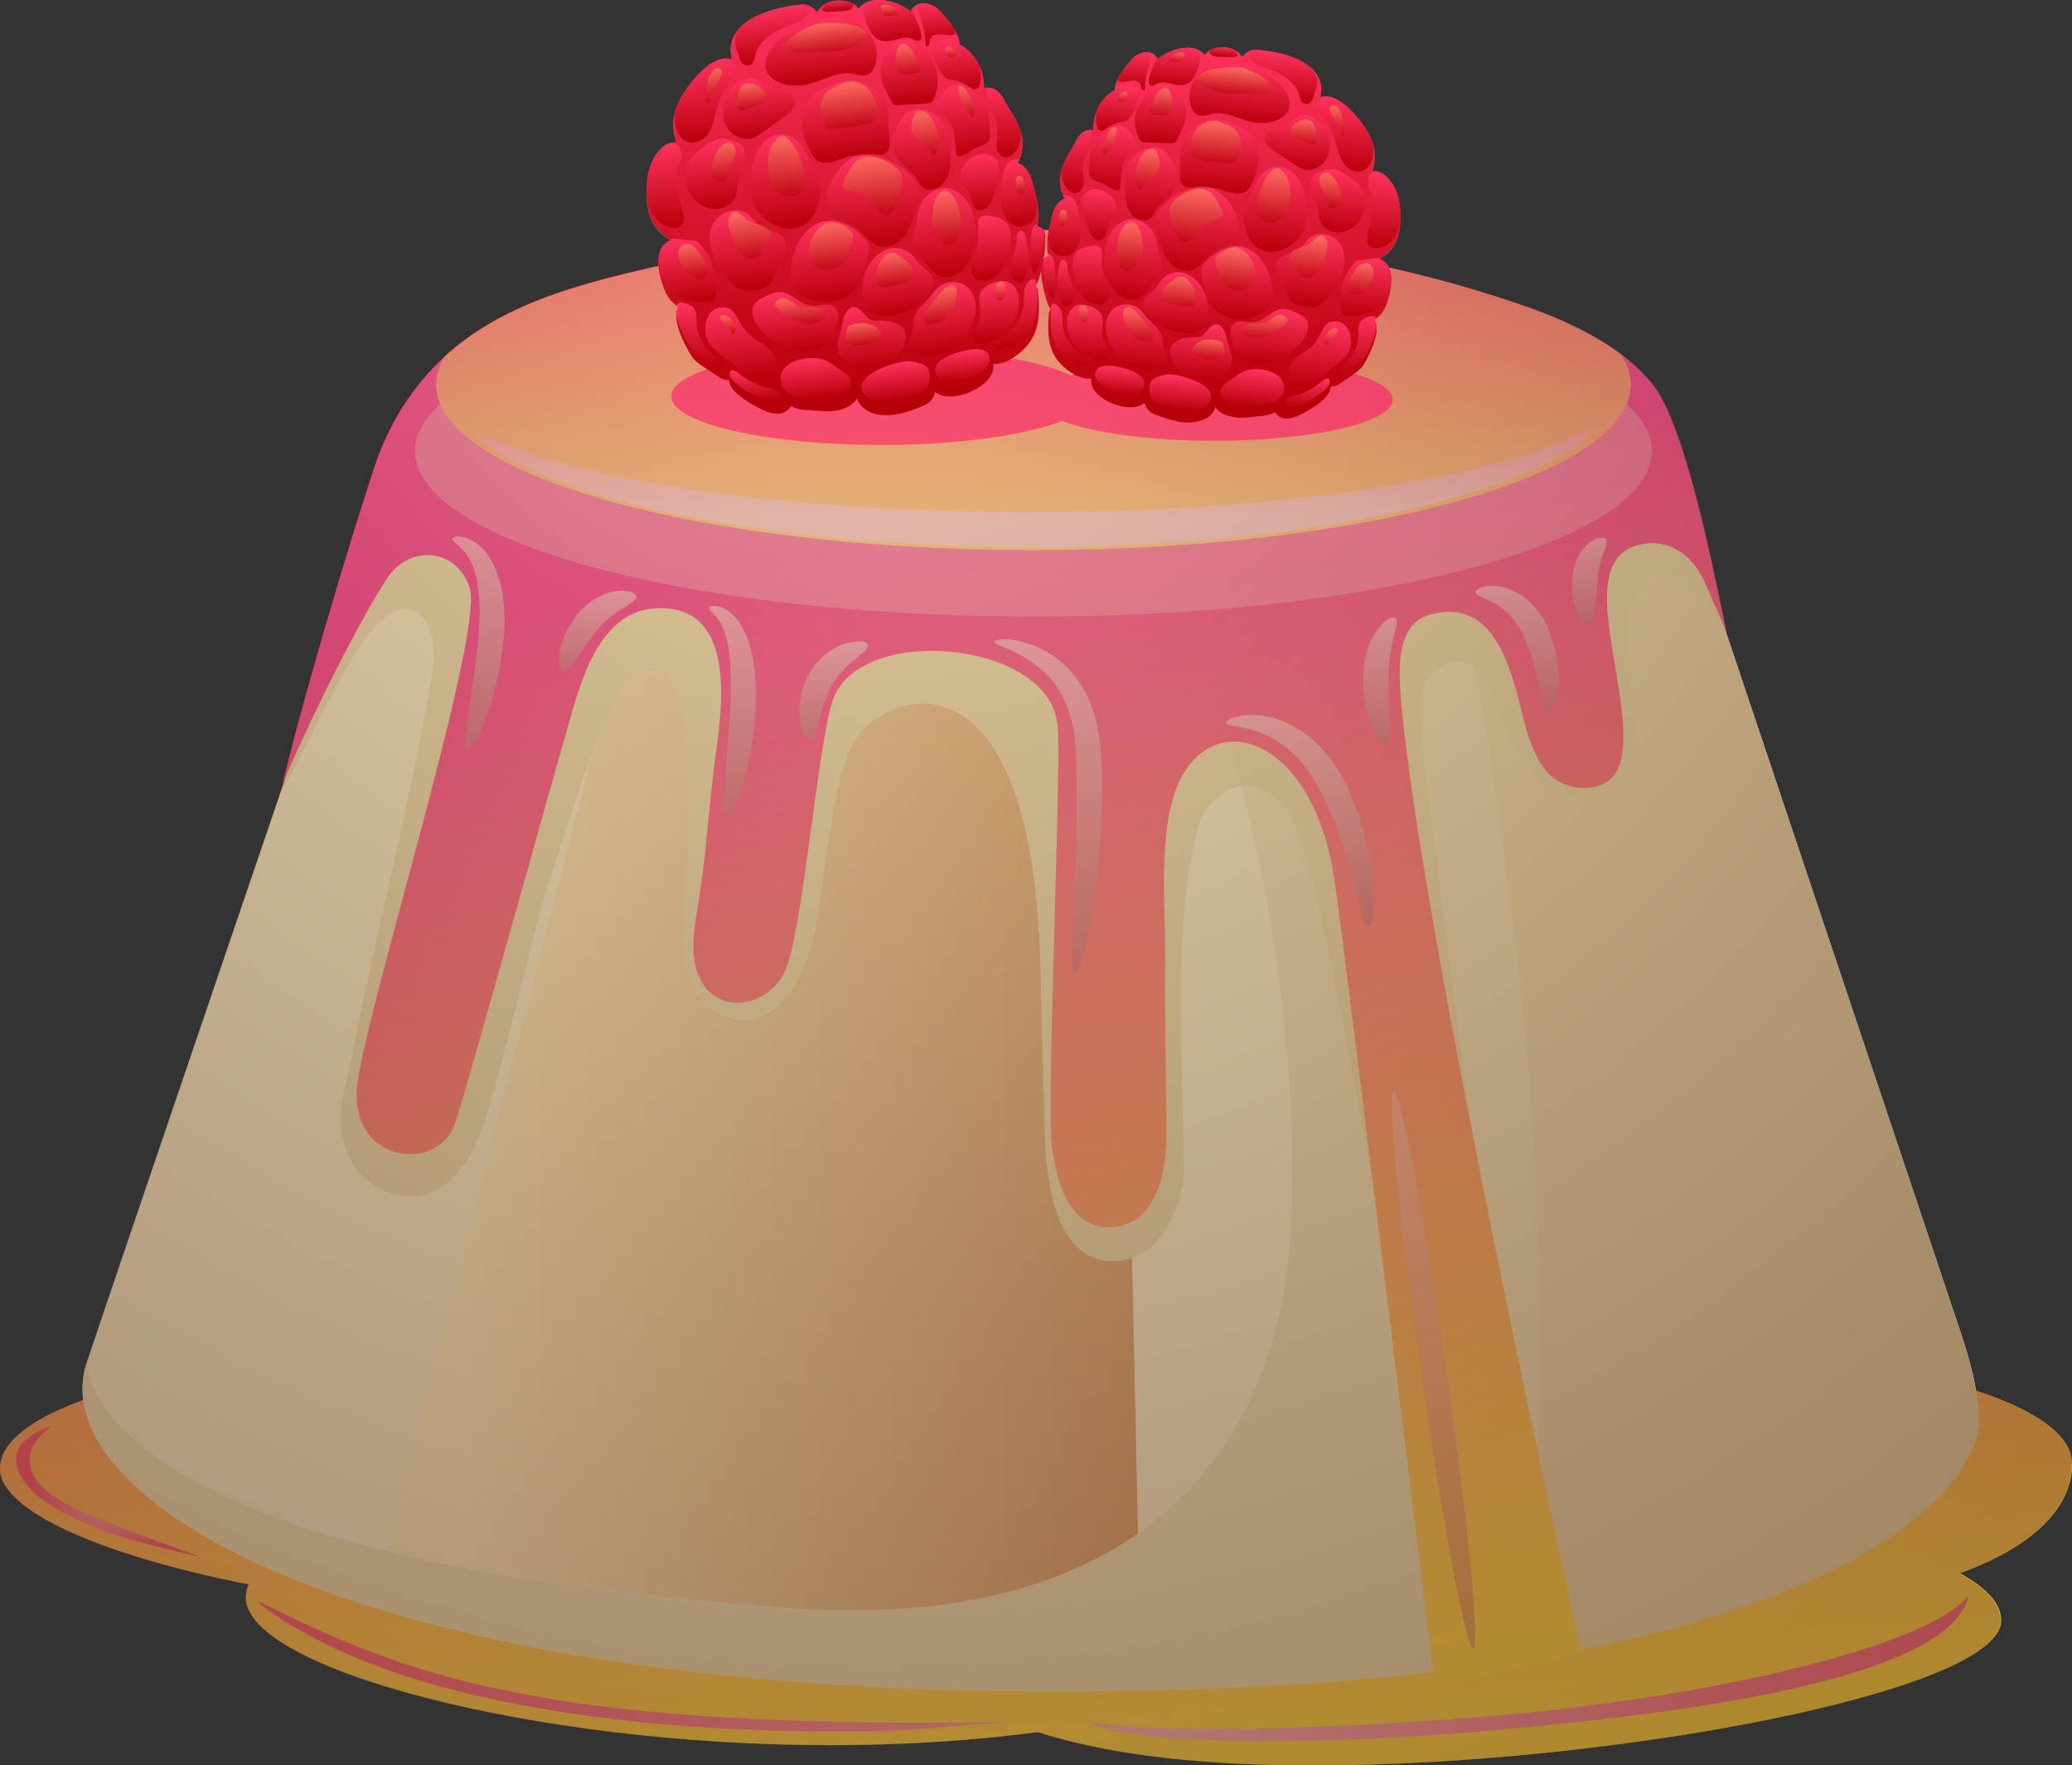 <?xml version="1.0" encoding="UTF-8"?> <svg xmlns="http://www.w3.org/2000/svg" xmlns:xlink="http://www.w3.org/1999/xlink" viewBox="0 0 85.71 73"><rect x="0" y="0" width="85.71" height="73" fill="#333333" stroke="none"/><defs><style> .cls-1, .cls-2, .cls-3, .cls-4, .cls-5, .cls-6, .cls-7, .cls-8, .cls-9, .cls-10, .cls-11, .cls-12, .cls-13, .cls-14, .cls-15, .cls-16, .cls-17, .cls-18, .cls-19, .cls-20, .cls-21, .cls-22, .cls-23, .cls-24, .cls-25, .cls-26, .cls-27, .cls-28, .cls-29, .cls-30, .cls-31, .cls-32, .cls-33, .cls-34, .cls-35, .cls-36, .cls-37, .cls-38, .cls-39, .cls-40, .cls-41, .cls-42, .cls-43, .cls-44, .cls-45, .cls-46, .cls-47, .cls-48, .cls-49, .cls-50, .cls-51, .cls-52, .cls-53, .cls-54, .cls-55, .cls-56, .cls-57, .cls-58, .cls-59, .cls-60, .cls-61, .cls-62, .cls-63, .cls-64, .cls-65, .cls-66, .cls-67, .cls-68, .cls-69, .cls-70, .cls-71, .cls-72, .cls-73, .cls-74, .cls-75, .cls-76, .cls-77, .cls-78, .cls-79, .cls-80, .cls-81, .cls-82, .cls-83, .cls-84, .cls-85, .cls-86, .cls-87, .cls-88, .cls-89, .cls-90, .cls-91, .cls-92, .cls-93, .cls-94, .cls-95, .cls-96, .cls-97, .cls-98, .cls-99, .cls-100, .cls-101, .cls-102, .cls-103, .cls-104, .cls-105, .cls-106, .cls-107, .cls-108, .cls-109, .cls-110, .cls-111, .cls-112, .cls-113, .cls-114, .cls-115, .cls-116, .cls-117, .cls-118, .cls-119, .cls-120, .cls-121, .cls-122, .cls-123, .cls-124, .cls-125, .cls-126, .cls-127, .cls-128, .cls-129, .cls-130, .cls-131, .cls-132, .cls-133, .cls-134, .cls-135, .cls-136, .cls-137, .cls-138, .cls-139, .cls-140, .cls-141, .cls-142, .cls-143, .cls-144, .cls-145, .cls-146, .cls-147, .cls-148, .cls-149, .cls-150, .cls-151 { stroke-width: 0px; } .cls-1, .cls-138, .cls-139, .cls-148 { mix-blend-mode: multiply; } .cls-1, .cls-138, .cls-148 { fill: #e5cd91; } .cls-2 { fill: url(#radial-gradient-2); } .cls-2, .cls-3, .cls-130, .cls-131, .cls-132, .cls-133, .cls-134, .cls-135, .cls-136, .cls-137, .cls-140, .cls-141, .cls-142, .cls-143, .cls-144, .cls-152, .cls-153, .cls-149 { mix-blend-mode: screen; } .cls-3 { fill: url(#radial-gradient-3); } .cls-154 { clip-path: url(#clippath); } .cls-4 { fill: none; } .cls-5 { fill: url(#linear-gradient-120); } .cls-6 { fill: url(#linear-gradient-125); } .cls-7 { fill: url(#linear-gradient-124); } .cls-8 { fill: url(#linear-gradient-126); } .cls-9 { fill: url(#linear-gradient-138); } .cls-10 { fill: url(#linear-gradient-139); } .cls-11 { fill: url(#linear-gradient-134); } .cls-12 { fill: url(#linear-gradient-131); } .cls-13 { fill: url(#linear-gradient-136); } .cls-14 { fill: url(#linear-gradient-132); } .cls-15 { fill: url(#linear-gradient-135); } .cls-16 { fill: url(#linear-gradient-130); } .cls-17 { fill: url(#linear-gradient-133); } .cls-18 { fill: url(#linear-gradient-137); } .cls-19 { fill: url(#linear-gradient-100); } .cls-20 { fill: url(#linear-gradient-101); } .cls-21 { fill: url(#linear-gradient-123); } .cls-22 { fill: url(#linear-gradient-129); } .cls-23 { fill: url(#linear-gradient-121); } .cls-24 { fill: url(#linear-gradient-122); } .cls-25 { fill: url(#linear-gradient-109); } .cls-26 { fill: url(#linear-gradient-108); } .cls-27 { fill: url(#linear-gradient-106); } .cls-28 { fill: url(#linear-gradient-107); } .cls-29 { fill: url(#linear-gradient-102); } .cls-30 { fill: url(#linear-gradient-104); } .cls-31 { fill: url(#linear-gradient-103); } .cls-32 { fill: url(#linear-gradient-105); } .cls-33 { fill: url(#linear-gradient-117); } .cls-34 { fill: url(#linear-gradient-118); } .cls-35 { fill: url(#linear-gradient-111); } .cls-36 { fill: url(#linear-gradient-112); } .cls-37 { fill: url(#linear-gradient-127); } .cls-38 { fill: url(#linear-gradient-128); } .cls-39 { fill: url(#linear-gradient-110); } .cls-40 { fill: url(#linear-gradient-113); } .cls-41 { fill: url(#linear-gradient-114); } .cls-42 { fill: url(#linear-gradient-115); } .cls-43 { fill: url(#linear-gradient-116); } .cls-44 { fill: url(#linear-gradient-119); } .cls-45 { fill: url(#linear-gradient-140); } .cls-46 { fill: url(#linear-gradient); } .cls-47 { fill: url(#linear-gradient-38); } .cls-48 { fill: url(#linear-gradient-33); } .cls-49 { fill: url(#linear-gradient-29); } .cls-50 { fill: url(#linear-gradient-32); } .cls-51 { fill: url(#linear-gradient-30); } .cls-52 { fill: url(#linear-gradient-31); } .cls-53 { fill: url(#linear-gradient-36); } .cls-54 { fill: url(#linear-gradient-39); } .cls-55 { fill: url(#linear-gradient-34); } .cls-56 { fill: url(#linear-gradient-37); } .cls-57 { fill: url(#linear-gradient-35); } .cls-58 { fill: url(#linear-gradient-28); } .cls-59 { fill: url(#linear-gradient-25); } .cls-60 { fill: url(#linear-gradient-17); } .cls-61, .cls-155 { fill: url(#linear-gradient-16); } .cls-62 { fill: url(#linear-gradient-19); } .cls-63 { fill: url(#linear-gradient-23); } .cls-64 { fill: url(#linear-gradient-21); } .cls-65 { fill: url(#linear-gradient-18); } .cls-66 { fill: url(#linear-gradient-22); } .cls-67 { fill: url(#linear-gradient-20); } .cls-68 { fill: url(#linear-gradient-27); } .cls-69 { fill: url(#linear-gradient-24); } .cls-70 { fill: url(#linear-gradient-26); } .cls-71 { fill: url(#linear-gradient-45); } .cls-72 { fill: url(#linear-gradient-46); } .cls-73 { fill: url(#linear-gradient-44); } .cls-74 { fill: url(#linear-gradient-48); } .cls-75 { fill: url(#linear-gradient-49); } .cls-76 { fill: url(#linear-gradient-47); } .cls-77 { fill: url(#linear-gradient-42); } .cls-78 { fill: url(#linear-gradient-43); } .cls-79 { fill: url(#linear-gradient-40); } .cls-80 { fill: url(#linear-gradient-41); } .cls-81 { fill: url(#linear-gradient-59); } .cls-82 { fill: url(#linear-gradient-57); } .cls-83 { fill: url(#linear-gradient-58); } .cls-84 { fill: url(#linear-gradient-55); } .cls-85 { fill: url(#linear-gradient-56); } .cls-86 { fill: url(#linear-gradient-53); } .cls-87 { fill: url(#linear-gradient-51); } .cls-88 { fill: url(#linear-gradient-52); } .cls-89 { fill: url(#linear-gradient-50); } .cls-90 { fill: url(#linear-gradient-54); } .cls-91 { fill: url(#linear-gradient-60); } .cls-92 { fill: url(#linear-gradient-61); } .cls-93 { fill: url(#linear-gradient-62); } .cls-94 { fill: url(#linear-gradient-65); } .cls-95 { fill: url(#linear-gradient-79); } .cls-96 { fill: url(#linear-gradient-77); } .cls-97 { fill: url(#linear-gradient-75); } .cls-98 { fill: url(#linear-gradient-76); } .cls-99 { fill: url(#linear-gradient-74); } .cls-100 { fill: url(#linear-gradient-67); } .cls-101 { fill: url(#linear-gradient-68); } .cls-102 { fill: url(#linear-gradient-66); } .cls-103 { fill: url(#linear-gradient-63); } .cls-104 { fill: url(#linear-gradient-69); } .cls-105 { fill: url(#linear-gradient-64); } .cls-106 { fill: url(#linear-gradient-71); } .cls-107 { fill: url(#linear-gradient-72); } .cls-108 { fill: url(#linear-gradient-70); } .cls-109 { fill: url(#linear-gradient-73); } .cls-110 { fill: url(#linear-gradient-84); } .cls-111 { fill: url(#linear-gradient-85); } .cls-112 { fill: url(#linear-gradient-82); } .cls-113 { fill: url(#linear-gradient-83); } .cls-114 { fill: url(#linear-gradient-89); } .cls-115 { fill: url(#linear-gradient-88); } .cls-116 { fill: url(#linear-gradient-86); } .cls-117 { fill: url(#linear-gradient-87); } .cls-118 { fill: url(#linear-gradient-80); } .cls-119 { fill: url(#linear-gradient-81); } .cls-120 { fill: url(#linear-gradient-98); } .cls-121 { fill: url(#linear-gradient-91); } .cls-122 { fill: url(#linear-gradient-92); } .cls-123 { fill: url(#linear-gradient-93); } .cls-124 { fill: url(#linear-gradient-90); } .cls-125 { fill: url(#linear-gradient-96); } .cls-126 { fill: url(#linear-gradient-97); } .cls-127 { fill: url(#linear-gradient-94); } .cls-128 { fill: url(#linear-gradient-95); } .cls-129 { fill: url(#linear-gradient-99); } .cls-130 { fill: url(#linear-gradient-5); } .cls-131 { fill: url(#linear-gradient-7); } .cls-132 { fill: url(#linear-gradient-6); } .cls-133 { fill: url(#linear-gradient-4); } .cls-134 { fill: url(#linear-gradient-8); } .cls-135 { fill: url(#linear-gradient-9); } .cls-156 { clip-path: url(#clippath-1); } .cls-157 { clip-path: url(#clippath-3); } .cls-158 { clip-path: url(#clippath-2); } .cls-136 { fill: url(#linear-gradient-11); } .cls-136, .cls-138, .cls-139 { opacity: .6; } .cls-137 { fill: url(#linear-gradient-2); } .cls-137, .cls-148 { opacity: .8; } .cls-139 { fill: #ff166b; } .cls-140 { fill: url(#linear-gradient-10); } .cls-141 { fill: url(#linear-gradient-12); } .cls-142 { fill: url(#linear-gradient-13); } .cls-143 { fill: url(#linear-gradient-14); } .cls-144 { fill: url(#linear-gradient-15); } .cls-145 { fill: #ff8aa9; } .cls-145, .cls-146, .cls-153 { opacity: .5; } .cls-146 { fill: url(#radial-gradient-4); mix-blend-mode: overlay; } .cls-159 { opacity: .7; } .cls-147 { fill: url(#linear-gradient-3); } .cls-160 { fill: url(#linear-gradient-78); } .cls-161 { isolation: isolate; } .cls-149 { fill: url(#radial-gradient); } .cls-150 { fill: #f9e9bb; } .cls-151 { fill: #fff0ca; } </style><linearGradient id="linear-gradient" x1="40.17" y1="27.19" x2="43.79" y2="72.32" gradientUnits="userSpaceOnUse"><stop offset="0" stop-color="#ff0073"></stop><stop offset=".03" stop-color="#ff0770"></stop><stop offset=".39" stop-color="#ff5d52"></stop><stop offset=".68" stop-color="#ff9b3b"></stop><stop offset=".89" stop-color="#ffc22e"></stop><stop offset="1" stop-color="#ffd129"></stop></linearGradient><linearGradient id="linear-gradient-2" x1="19.31" y1="47.1" x2="59.73" y2="47.1" gradientUnits="userSpaceOnUse"><stop offset="0" stop-color="#ffe6a9"></stop><stop offset="1" stop-color="#b74800"></stop></linearGradient><clipPath id="clippath"><path class="cls-4" d="M81.85,58.87c0-1.38-.39-2.68-.8-3.92-.36-1.07-10.26-30.63-11.58-34.55-.42-1.26-.71-2.78-1.63-3.78-1.42-1.54-3.6-2.4-5.54-3.06-4.24-1.44-8.76-2.07-13.21-2.42-4.4-.34-8.82-.34-13.22,0-4.46.35-9,.98-13.23,2.47-1.69.6-3.45,1.34-4.79,2.57-1.07.98-1.38,2.34-1.84,3.67-.79,2.33-11.76,34.48-12.43,36.53-1.8,5.55,10.87,13.57,40.07,13.57,33.05,0,38.18-8.82,38.2-11.08Z"></path></clipPath><linearGradient id="linear-gradient-3" x1="40.13" y1="21.68" x2="49.5" y2="70.8" xlink:href="#linear-gradient"></linearGradient><clipPath id="clippath-1"><path class="cls-4" d="M43.74,29.88c.2,1.65-.48,15.81-.22,17.62.17,1.17.6,3.22,2.31,3.25,2.11.04,2.42-2.55,2.42-3.67,0-2.46-.08-4.91-.05-7.37.02-2.1-.33-5.39.56-7.34,1.46-3.2,5.5-2.31,6.75,3.06.66,2.85,3.81,34.06,3.81,34.06-.82.5,7.32-1.33,6.09-1.17,0,0-6.83-30.55-7.49-39.82-.08-1.19-.02-2.73,1.22-3.08,1.56-.43,2.52.33,3.18,1.94.71,1.72.65,3.23,1.62,4.5.55.72,1.7.94,2.49.5,1.01-.56.71-2.61.57-3.62-.37-2.69-1.37-5.88,1-6.25,1-.16,1.99.4,2.5,1.55.31.7.62,1.4.93,2.11-.17-.39-1.49-8.24-3.05-10.22-1.58-2.02-4.64-3.05-5.78-3.43-15.26-5.12-31.75-2.33-35.75-1.42-4.63,1.06-9.08,2.42-11.17,7.67-.33.84-2.67,8.25-4,13.67,1.92-4.42,4.01-8.15,4.5-8.73,1-1.19,2.76-.91,3.25.62.62,1.94-4.53,18.19-4.67,20.77-.17,3.08,3.42,3.42,4.08,1.33.64-1.99,3.55-12.54,4.67-16.42.46-1.6,1.2-4.67,3.56-4.83,3.69-.25,2.69,4.76,2.47,6.52-.24,1.95-.35,3.91-.68,5.84-.14.84-.29,1.72-.06,2.54.53,1.99,2.95,1.74,3.69.06.71-1.62,1.31-9.06,1.93-11.08,1.01-3.3,8.89-2.55,9.3.83Z"></path></clipPath><linearGradient id="linear-gradient-4" x1="42.75" y1="22.28" x2="42.75" y2="8.06" gradientUnits="userSpaceOnUse"><stop offset="0" stop-color="#ffb959"></stop><stop offset="1" stop-color="#ff1a41"></stop></linearGradient><linearGradient id="linear-gradient-5" x1="42.9" y1="21.54" x2="42.9" y2="11.13" gradientUnits="userSpaceOnUse"><stop offset="0" stop-color="#ffb9c0"></stop><stop offset="1" stop-color="#ff1a41"></stop></linearGradient><linearGradient id="linear-gradient-6" x1="53.75" y1="29.58" x2="53.75" y2="38.34" gradientUnits="userSpaceOnUse"><stop offset="0" stop-color="#ffb9c0"></stop><stop offset="1" stop-color="#be4e5a"></stop></linearGradient><linearGradient id="linear-gradient-7" x1="57.08" y1="25.53" x2="57.08" y2="30.8" xlink:href="#linear-gradient-6"></linearGradient><linearGradient id="linear-gradient-8" x1="43.37" y1="26.44" x2="43.37" y2="40.29" xlink:href="#linear-gradient-6"></linearGradient><linearGradient id="linear-gradient-9" x1="30.3" y1="25.06" x2="30.3" y2="33.79" xlink:href="#linear-gradient-6"></linearGradient><linearGradient id="linear-gradient-10" x1="34.49" y1="26.53" x2="34.49" y2="30.67" xlink:href="#linear-gradient-6"></linearGradient><linearGradient id="linear-gradient-11" x1="58.4" y1="46.08" x2="60.15" y2="66.67" xlink:href="#linear-gradient-6"></linearGradient><linearGradient id="linear-gradient-12" x1="19.79" y1="22.19" x2="19.79" y2="31.04" xlink:href="#linear-gradient-6"></linearGradient><linearGradient id="linear-gradient-13" x1="24.73" y1="24.43" x2="24.73" y2="27.8" xlink:href="#linear-gradient-6"></linearGradient><linearGradient id="linear-gradient-14" x1="62.76" y1="24.23" x2="62.76" y2="29.42" xlink:href="#linear-gradient-6"></linearGradient><linearGradient id="linear-gradient-15" x1="65.74" y1="22.23" x2="65.74" y2="25.84" xlink:href="#linear-gradient-6"></linearGradient><radialGradient id="radial-gradient" cx="53.6" cy="72.37" fx="53.6" fy="72.37" r="50.48" gradientUnits="userSpaceOnUse"><stop offset="0" stop-color="#ffa8a8"></stop><stop offset=".1" stop-color="#ff9a9d"></stop><stop offset=".52" stop-color="#f67"></stop><stop offset=".83" stop-color="#ff465f"></stop><stop offset="1" stop-color="#ff3b57"></stop></radialGradient><radialGradient id="radial-gradient-2" cx="47.13" cy="71.98" fx="47.13" fy="71.98" r="48.29" xlink:href="#radial-gradient"></radialGradient><radialGradient id="radial-gradient-3" cx="4.5" cy="61.68" fx="4.5" fy="61.68" r="3.32" xlink:href="#radial-gradient"></radialGradient><radialGradient id="radial-gradient-4" cx="36.23" cy="4.85" fx="36.23" fy="4.85" r="74.54" gradientUnits="userSpaceOnUse"><stop offset="0" stop-color="#edddb4"></stop><stop offset=".33" stop-color="#b49e81"></stop><stop offset=".64" stop-color="#856a58"></stop><stop offset=".87" stop-color="#684a3e"></stop><stop offset="1" stop-color="#5e3f35"></stop></radialGradient><linearGradient id="linear-gradient-16" x1="50.54" y1="1.38" x2="50.48" y2="16.64" gradientUnits="userSpaceOnUse"><stop offset="0" stop-color="#ff335f"></stop><stop offset="1" stop-color="#b8000a"></stop></linearGradient><clipPath id="clippath-2"><path class="cls-61" d="M43.08,11.02c0-.1.02-.22.1-.31.05-.06.12-.1.2-.12-.06-.18-.08-.39-.06-.64,0-.07.01-.13.02-.19.04-.27.1-.53.17-.8.04-.16.09-.32.19-.47.09-.13.21-.23.35-.28-.19-.29-.26-.69-.17-1.07.08-.39.29-.72.47-1.02.03-.04.05-.1.08-.15.11-.22.26-.53.59-.59.07-.01.13-.01.18,0,.01,0,.02,0,.03,0-.04-.65.3-1.33.86-1.64,0,0,.01,0,.02,0,0-.01,0-.03,0-.04-.04-.43.73-1.32.89-1.41.18-.1.34-.14.48-.13.16.01.29.09.37.22.01.02.03.05.04.07.32-.3.88-.5,1.34-.47.17.01.33.06.45.15.04.03.1.08.15.15.05-.09.14-.18.3-.24.17-.07.37-.1.55-.08.22.02.42.1.56.23.06.06.11.11.15.17.12-.19.35-.32.6-.3.73.06,2.04.28,2.5,1.06.16.27.2.57.12.89.09-.03.19-.03.29-.02.26.02.54.17.83.43.41.36.74.86.86,1.07.27.47.34.99.21,1.45-.01.04-.03.09-.04.13.03,0,.07,0,.11,0,.08,0,.15.03.22.06.16.07.31.19.43.36.3.4.43.93.4,1.6,0,.26-.04.6-.19.92-.15.31-.39.56-.68.69.19.07.39.22.47.55.07.32.03.74-.13,1.23-.04.12-.1.29-.21.44-.08.11-.19.22-.33.3.02.03.04.06.06.1.21.51-.43,1.71-.58,1.87-.15.16-.33.29-.5.4l-.44.3s-.18.12-.35.1c.02.38-.6.79-.8.91l-.05.03c-.43.26-.77.42-1.08.37-.16-.03-.29-.12-.36-.26-.06.04-.13.07-.2.09-.13.04-.25.06-.38.08h-.12c-.33.05-.71.1-1.07.03-.09-.02-.18-.04-.26-.07-.19-.07-.35-.19-.45-.34-.02.09-.07.2-.16.3-.06.08-.15.14-.26.19-.35.18-.76.17-1.04.13-.05,0-.14-.03-.14-.03-.28-.06-.54-.15-.8-.24-.09-.03-.22-.08-.32-.17-.12-.1-.17-.23-.2-.35-.21.17-.54.23-.93.15-.1-.02-.21-.05-.32-.09-.45-.16-.8-.44-.92-.74-.04-.11-.06-.22-.04-.33-.07.02-.15.01-.26,0-.13-.03-.27-.08-.34-.11-.36-.18-.66-.44-.86-.73-.38-.58-.33-1.27-.3-1.78,0-.12.04-.2.08-.26-.06-.07-.11-.16-.14-.26-.13-.45-.28-.97-.26-1.49Z"></path></clipPath><linearGradient id="linear-gradient-17" x1="33.51" y1="5.31" x2="33.51" y2="8.31" gradientTransform="translate(85.16 7.95) rotate(-174.76) scale(1 -1)" xlink:href="#linear-gradient-16"></linearGradient><linearGradient id="linear-gradient-18" x1="35.36" y1="3.01" x2="35.36" y2="6.53" gradientTransform="translate(85.16 7.95) rotate(-174.76) scale(1 -1)" xlink:href="#linear-gradient-16"></linearGradient><linearGradient id="linear-gradient-19" x1="37.43" y1="1.57" x2="37.43" y2="4.6" gradientTransform="translate(85.16 7.95) rotate(-174.76) scale(1 -1)" xlink:href="#linear-gradient-16"></linearGradient><linearGradient id="linear-gradient-20" x1="34.71" y1=".18" x2="34.71" y2="3.14" gradientTransform="translate(85.16 7.95) rotate(-174.76) scale(1 -1)" xlink:href="#linear-gradient-16"></linearGradient><linearGradient id="linear-gradient-21" x1="37.28" y1="-1.06" x2="37.28" y2="1.39" gradientTransform="translate(85.16 7.95) rotate(-174.76) scale(1 -1)" xlink:href="#linear-gradient-16"></linearGradient><linearGradient id="linear-gradient-22" x1="34.09" y1="-2.23" x2="34.09" y2=".16" gradientTransform="translate(85.16 7.95) rotate(-174.76) scale(1 -1)" xlink:href="#linear-gradient-16"></linearGradient><linearGradient id="linear-gradient-23" x1="36.89" y1="-2.73" x2="36.89" y2="-.97" gradientTransform="translate(85.16 7.95) rotate(-174.76) scale(1 -1)" xlink:href="#linear-gradient-16"></linearGradient><linearGradient id="linear-gradient-24" x1="39.11" y1="-.89" x2="39.11" y2="1.09" gradientTransform="translate(85.16 7.95) rotate(-174.76) scale(1 -1)" xlink:href="#linear-gradient-16"></linearGradient><linearGradient id="linear-gradient-25" x1="38.57" y1="-2.42" x2="38.57" y2="-.73" gradientTransform="translate(85.16 7.95) rotate(-174.76) scale(1 -1)" xlink:href="#linear-gradient-16"></linearGradient><linearGradient id="linear-gradient-26" x1="39.13" y1=".81" x2="39.13" y2="3.48" gradientTransform="translate(85.16 7.95) rotate(-174.76) scale(1 -1)" xlink:href="#linear-gradient-16"></linearGradient><linearGradient id="linear-gradient-27" x1="37.88" y1="4.61" x2="37.88" y2="7.93" gradientTransform="translate(85.16 7.95) rotate(-174.76) scale(1 -1)" xlink:href="#linear-gradient-16"></linearGradient><linearGradient id="linear-gradient-28" x1="32.18" y1="1.89" x2="32.18" y2="5.43" gradientTransform="translate(85.16 7.95) rotate(-174.76) scale(1 -1)" xlink:href="#linear-gradient-16"></linearGradient><linearGradient id="linear-gradient-29" x1="35.94" y1="6.61" x2="35.94" y2="9.11" gradientTransform="translate(85.16 7.95) rotate(-174.76) scale(1 -1)" xlink:href="#linear-gradient-16"></linearGradient><linearGradient id="linear-gradient-30" x1="39.48" y1="3.51" x2="39.48" y2="5.59" gradientTransform="translate(85.16 7.95) rotate(-174.76) scale(1 -1)" xlink:href="#linear-gradient-16"></linearGradient><linearGradient id="linear-gradient-31" x1="31.56" y1="-.34" x2="31.56" y2="1.91" gradientTransform="translate(85.16 7.95) rotate(-174.76) scale(1 -1)" xlink:href="#linear-gradient-16"></linearGradient><linearGradient id="linear-gradient-32" x1="32.43" y1="-2.9" x2="32.43" y2="-.81" gradientTransform="translate(85.16 7.95) rotate(-174.76) scale(1 -1)" xlink:href="#linear-gradient-16"></linearGradient><linearGradient id="linear-gradient-33" x1="34.93" y1="-2.89" x2="34.93" y2="-2.41" gradientTransform="translate(85.16 7.95) rotate(-174.76) scale(1 -1)" xlink:href="#linear-gradient-16"></linearGradient><linearGradient id="linear-gradient-34" x1="29.63" y1="-1.22" x2="29.63" y2="1.79" gradientTransform="translate(85.16 7.95) rotate(-174.76) scale(1 -1)" xlink:href="#linear-gradient-16"></linearGradient><linearGradient id="linear-gradient-35" x1="39.53" y1="5.82" x2="39.53" y2="8.23" gradientTransform="translate(85.16 7.95) rotate(-174.76) scale(1 -1)" xlink:href="#linear-gradient-16"></linearGradient><linearGradient id="linear-gradient-36" x1="40.63" y1=".99" x2="40.63" y2="3.75" gradientTransform="translate(85.16 7.95) rotate(-174.76) scale(1 -1)" xlink:href="#linear-gradient-16"></linearGradient><linearGradient id="linear-gradient-37" x1="29.69" y1="1.79" x2="29.69" y2="4.38" gradientTransform="translate(85.16 7.95) rotate(-174.76) scale(1 -1)" xlink:href="#linear-gradient-16"></linearGradient><linearGradient id="linear-gradient-38" x1="30.56" y1="4.5" x2="30.56" y2="7.56" gradientTransform="translate(85.16 7.95) rotate(-174.76) scale(1 -1)" xlink:href="#linear-gradient-16"></linearGradient><linearGradient id="linear-gradient-39" x1="32" y1="7.72" x2="32" y2="10.05" gradientTransform="translate(85.16 7.95) rotate(-174.76) scale(1 -1)" xlink:href="#linear-gradient-16"></linearGradient><linearGradient id="linear-gradient-40" x1="34.7" y1="8.61" x2="34.7" y2="10.97" gradientTransform="translate(85.16 7.95) rotate(-174.76) scale(1 -1)" xlink:href="#linear-gradient-16"></linearGradient><linearGradient id="linear-gradient-41" x1="37.44" y1="8.13" x2="37.44" y2="10.73" gradientTransform="translate(85.16 7.95) rotate(-174.76) scale(1 -1)" xlink:href="#linear-gradient-16"></linearGradient><linearGradient id="linear-gradient-42" x1="39.44" y1="8.31" x2="39.44" y2="10.53" gradientTransform="translate(85.16 7.95) rotate(-174.76) scale(1 -1)" xlink:href="#linear-gradient-16"></linearGradient><linearGradient id="linear-gradient-43" x1="40.55" y1="6.53" x2="40.55" y2="8.44" gradientTransform="translate(85.16 7.95) rotate(-174.76) scale(1 -1)" xlink:href="#linear-gradient-16"></linearGradient><linearGradient id="linear-gradient-44" x1="40.8" y1="3.87" x2="40.8" y2="6.38" gradientTransform="translate(85.16 7.95) rotate(-174.76) scale(1 -1)" xlink:href="#linear-gradient-16"></linearGradient><linearGradient id="linear-gradient-45" x1="27.76" y1="1.69" x2="27.76" y2="4.89" gradientTransform="translate(85.16 7.95) rotate(-174.76) scale(1 -1)" xlink:href="#linear-gradient-16"></linearGradient><linearGradient id="linear-gradient-46" x1="28.18" y1="5.28" x2="28.18" y2="7.77" gradientTransform="translate(85.16 7.95) rotate(-174.76) scale(1 -1)" xlink:href="#linear-gradient-16"></linearGradient><linearGradient id="linear-gradient-47" x1="29.82" y1="8.03" x2="29.82" y2="10.86" gradientTransform="translate(85.16 7.95) rotate(-174.76) scale(1 -1)" xlink:href="#linear-gradient-16"></linearGradient><linearGradient id="linear-gradient-48" x1="32.47" y1="10.3" x2="32.47" y2="11.89" gradientTransform="translate(85.16 7.95) rotate(-174.76) scale(1 -1)" xlink:href="#linear-gradient-16"></linearGradient><linearGradient id="linear-gradient-49" x1="35.42" y1="10.86" x2="35.42" y2="12.29" gradientTransform="translate(85.16 7.95) rotate(-174.76) scale(1 -1)" xlink:href="#linear-gradient-16"></linearGradient><linearGradient id="linear-gradient-50" x1="37.98" y1="10.71" x2="37.98" y2="11.87" gradientTransform="translate(85.16 7.95) rotate(-174.76) scale(1 -1)" xlink:href="#linear-gradient-16"></linearGradient><linearGradient id="linear-gradient-51" x1="40.2" y1="8.38" x2="40.2" y2="10.83" gradientTransform="translate(85.16 7.95) rotate(-174.76) scale(1 -1)" xlink:href="#linear-gradient-16"></linearGradient><linearGradient id="linear-gradient-52" x1="41.3" y1="6.34" x2="41.3" y2="8.15" gradientTransform="translate(85.16 7.95) rotate(-174.76) scale(1 -1)" xlink:href="#linear-gradient-16"></linearGradient><linearGradient id="linear-gradient-53" x1="28.35" y1="7.68" x2="28.35" y2="10.27" gradientTransform="translate(85.16 7.95) rotate(-174.76) scale(1 -1)" xlink:href="#linear-gradient-16"></linearGradient><linearGradient id="linear-gradient-54" x1="30.19" y1="10.42" x2="30.19" y2="11.76" gradientTransform="translate(85.16 7.95) rotate(-174.76) scale(1 -1)" xlink:href="#linear-gradient-16"></linearGradient><linearGradient id="linear-gradient-55" x1="33.63" y1="5.37" x2="33.63" y2="7.12" gradientTransform="translate(85.16 7.95) rotate(-174.76) scale(1 -1)" gradientUnits="userSpaceOnUse"><stop offset="0" stop-color="#ffa666"></stop><stop offset="1" stop-color="#b8000a"></stop></linearGradient><linearGradient id="linear-gradient-56" x1="35.45" y1="3.1" x2="35.45" y2="5.34" xlink:href="#linear-gradient-55"></linearGradient><linearGradient id="linear-gradient-57" x1="37.61" y1="1.63" x2="37.61" y2="3.35" xlink:href="#linear-gradient-55"></linearGradient><linearGradient id="linear-gradient-58" x1="34.9" y1=".24" x2="34.9" y2="1.93" xlink:href="#linear-gradient-55"></linearGradient><linearGradient id="linear-gradient-59" x1="37.28" y1="-.93" x2="37.28" y2=".23" xlink:href="#linear-gradient-55"></linearGradient><linearGradient id="linear-gradient-60" x1="34.34" y1="-2.05" x2="34.34" y2="-.95" xlink:href="#linear-gradient-55"></linearGradient><linearGradient id="linear-gradient-61" x1="36.84" y1="-2.46" x2="36.84" y2="-2.03" xlink:href="#linear-gradient-55"></linearGradient><linearGradient id="linear-gradient-62" x1="38.92" y1="-.63" x2="38.92" y2="-.2" xlink:href="#linear-gradient-55"></linearGradient><linearGradient id="linear-gradient-63" x1="39.29" y1=".87" x2="39.29" y2="2.08" xlink:href="#linear-gradient-55"></linearGradient><linearGradient id="linear-gradient-64" x1="38.03" y1="4.71" x2="38.03" y2="6.74" xlink:href="#linear-gradient-55"></linearGradient><linearGradient id="linear-gradient-65" x1="32.29" y1="1.96" x2="32.29" y2="4.23" xlink:href="#linear-gradient-55"></linearGradient><linearGradient id="linear-gradient-66" x1="35.86" y1="6.78" x2="35.86" y2="8.02" xlink:href="#linear-gradient-55"></linearGradient><linearGradient id="linear-gradient-67" x1="31.31" y1="-.15" x2="31.31" y2=".83" xlink:href="#linear-gradient-55"></linearGradient><linearGradient id="linear-gradient-68" x1="30" y1="-.85" x2="30" y2=".41" xlink:href="#linear-gradient-55"></linearGradient><linearGradient id="linear-gradient-69" x1="30.01" y1="1.95" x2="30.01" y2="3.39" xlink:href="#linear-gradient-55"></linearGradient><linearGradient id="linear-gradient-70" x1="30.68" y1="4.57" x2="30.68" y2="6.37" xlink:href="#linear-gradient-55"></linearGradient><linearGradient id="linear-gradient-71" x1="32.21" y1="7.98" x2="32.21" y2="9.04" xlink:href="#linear-gradient-55"></linearGradient><linearGradient id="linear-gradient-72" x1="34.41" y1="9.25" x2="34.41" y2="10.08" xlink:href="#linear-gradient-55"></linearGradient><linearGradient id="linear-gradient-73" x1="37.42" y1="8.25" x2="37.42" y2="9.6" xlink:href="#linear-gradient-55"></linearGradient><linearGradient id="linear-gradient-74" x1="39.71" y1="8.33" x2="39.71" y2="9.06" xlink:href="#linear-gradient-55"></linearGradient><linearGradient id="linear-gradient-75" x1="40.92" y1="4.48" x2="40.92" y2="5.17" xlink:href="#linear-gradient-55"></linearGradient><linearGradient id="linear-gradient-76" x1="28.43" y1="5.54" x2="28.43" y2="6.87" xlink:href="#linear-gradient-55"></linearGradient><linearGradient id="linear-gradient-77" x1="29.45" y1="8.33" x2="29.45" y2="9.06" xlink:href="#linear-gradient-55"></linearGradient><linearGradient id="linear-gradient-78" x1="35.04" y1="-.63" x2="34.98" y2="16.22" xlink:href="#linear-gradient-16"></linearGradient><linearGradient id="linear-gradient-79" x1="35.04" y1="-.63" x2="34.98" y2="16.22" xlink:href="#linear-gradient-16"></linearGradient><clipPath id="clippath-3"><path class="cls-95" d="M43.25,9.82c0-.11-.03-.24-.12-.35-.06-.07-.14-.11-.23-.12.06-.2.08-.44.05-.71,0-.07-.02-.14-.03-.21-.05-.29-.12-.59-.21-.88-.05-.17-.11-.35-.23-.52-.1-.14-.24-.25-.39-.3.2-.33.26-.77.16-1.19-.1-.43-.34-.79-.55-1.11-.03-.05-.06-.11-.09-.17-.13-.24-.3-.58-.67-.63-.07-.01-.14-.01-.2,0-.01,0-.02,0-.04,0,.03-.72-.37-1.46-1-1.79,0,0-.01,0-.02,0,0-.02,0-.03,0-.05.03-.48-.84-1.44-1.03-1.53-.2-.1-.38-.14-.54-.12-.17.02-.32.11-.4.26-.02.03-.03.05-.04.08-.36-.32-.99-.53-1.5-.47-.19.02-.36.08-.49.18-.05.03-.11.09-.17.17-.06-.09-.16-.2-.34-.26-.19-.07-.41-.09-.61-.07-.25.03-.46.12-.61.28-.07.07-.12.13-.16.19-.14-.21-.4-.34-.68-.31-.81.09-2.25.38-2.73,1.26-.17.31-.2.64-.1.99-.1-.02-.21-.03-.33-.02-.29.04-.59.2-.91.5-.44.41-.8.97-.92,1.21-.28.53-.35,1.1-.18,1.61.02.05.03.1.05.14-.04,0-.08,0-.12,0-.09.01-.17.04-.25.07-.18.08-.33.22-.47.42-.31.45-.44,1.04-.4,1.79.02.29.06.66.24,1.01.17.34.45.6.77.75-.21.08-.43.26-.5.62-.07.36,0,.82.19,1.35.05.14.12.31.25.48.1.12.22.23.37.33-.03.03-.05.07-.06.11-.22.57.53,1.87.7,2.05.17.18.38.31.57.43l.49.32c.06.04.2.13.39.1-.01.43.69.86.91.98l.05.03c.48.28.87.45,1.2.37.18-.04.32-.15.4-.3.07.04.14.07.22.1.14.04.28.06.42.07h.14c.37.04.79.08,1.19,0,.1-.02.2-.05.28-.09.21-.09.38-.23.49-.39.03.1.08.22.19.33.07.08.17.15.29.21.4.19.85.17,1.15.11.05,0,.16-.03.16-.03.31-.07.59-.18.87-.29.1-.04.24-.09.35-.2.12-.12.18-.26.21-.4.24.18.6.24,1.03.14.12-.03.23-.06.35-.11.49-.19.87-.52.99-.84.05-.12.06-.25.03-.36.08.02.17.01.28-.01.15-.03.3-.09.37-.13.39-.21.72-.51.93-.84.4-.65.33-1.42.28-1.98-.01-.13-.05-.22-.1-.29.07-.08.12-.18.15-.3.13-.51.28-1.08.24-1.65Z"></path></clipPath><linearGradient id="linear-gradient-80" x1="-315.95" y1="-8.47" x2="-315.95" y2="-5.14" gradientTransform="translate(348.84 -20.05) rotate(-6.83)" xlink:href="#linear-gradient-16"></linearGradient><linearGradient id="linear-gradient-81" x1="-313.91" y1="-11" x2="-313.91" y2="-7.11" gradientTransform="translate(348.84 -20.05) rotate(-6.83)" xlink:href="#linear-gradient-16"></linearGradient><linearGradient id="linear-gradient-82" x1="-311.61" y1="-12.6" x2="-311.61" y2="-9.25" gradientTransform="translate(348.84 -20.05) rotate(-6.83)" xlink:href="#linear-gradient-16"></linearGradient><linearGradient id="linear-gradient-83" x1="-314.63" y1="-14.14" x2="-314.63" y2="-10.86" gradientTransform="translate(348.84 -20.05) rotate(-6.83)" xlink:href="#linear-gradient-16"></linearGradient><linearGradient id="linear-gradient-84" x1="-311.78" y1="-15.51" x2="-311.78" y2="-12.8" gradientTransform="translate(348.84 -20.05) rotate(-6.83)" xlink:href="#linear-gradient-16"></linearGradient><linearGradient id="linear-gradient-85" x1="-315.32" y1="-16.81" x2="-315.32" y2="-14.16" gradientTransform="translate(348.84 -20.05) rotate(-6.83)" xlink:href="#linear-gradient-16"></linearGradient><linearGradient id="linear-gradient-86" x1="-312.22" y1="-17.36" x2="-312.22" y2="-15.41" gradientTransform="translate(348.84 -20.05) rotate(-6.83)" xlink:href="#linear-gradient-16"></linearGradient><linearGradient id="linear-gradient-87" x1="-309.76" y1="-15.33" x2="-309.76" y2="-13.14" gradientTransform="translate(348.84 -20.05) rotate(-6.83)" xlink:href="#linear-gradient-16"></linearGradient><linearGradient id="linear-gradient-88" x1="-310.35" y1="-17.01" x2="-310.35" y2="-15.15" gradientTransform="translate(348.84 -20.05) rotate(-6.83)" xlink:href="#linear-gradient-16"></linearGradient><linearGradient id="linear-gradient-89" x1="-309.74" y1="-13.44" x2="-309.74" y2="-10.49" gradientTransform="translate(348.84 -20.05) rotate(-6.83)" xlink:href="#linear-gradient-16"></linearGradient><linearGradient id="linear-gradient-90" x1="-311.12" y1="-9.24" x2="-311.12" y2="-5.56" gradientTransform="translate(348.84 -20.05) rotate(-6.83)" xlink:href="#linear-gradient-16"></linearGradient><linearGradient id="linear-gradient-91" x1="-317.43" y1="-12.25" x2="-317.43" y2="-8.33" gradientTransform="translate(348.84 -20.05) rotate(-6.83)" xlink:href="#linear-gradient-16"></linearGradient><linearGradient id="linear-gradient-92" x1="-313.27" y1="-7.02" x2="-313.27" y2="-4.26" gradientTransform="translate(348.84 -20.05) rotate(-6.83)" xlink:href="#linear-gradient-16"></linearGradient><linearGradient id="linear-gradient-93" x1="-309.35" y1="-10.45" x2="-309.35" y2="-8.15" gradientTransform="translate(348.84 -20.05) rotate(-6.83)" xlink:href="#linear-gradient-16"></linearGradient><linearGradient id="linear-gradient-94" x1="-318.11" y1="-14.72" x2="-318.11" y2="-12.22" gradientTransform="translate(348.84 -20.05) rotate(-6.83)" xlink:href="#linear-gradient-16"></linearGradient><linearGradient id="linear-gradient-95" x1="-317.15" y1="-17.54" x2="-317.15" y2="-15.23" gradientTransform="translate(348.84 -20.05) rotate(-6.83)" xlink:href="#linear-gradient-16"></linearGradient><linearGradient id="linear-gradient-96" x1="-314.38" y1="-17.53" x2="-314.38" y2="-17.01" gradientTransform="translate(348.84 -20.05) rotate(-6.83)" xlink:href="#linear-gradient-16"></linearGradient><linearGradient id="linear-gradient-97" x1="-320.25" y1="-15.69" x2="-320.25" y2="-12.36" gradientTransform="translate(348.84 -20.05) rotate(-6.83)" xlink:href="#linear-gradient-16"></linearGradient><linearGradient id="linear-gradient-98" x1="-309.29" y1="-7.89" x2="-309.29" y2="-5.23" gradientTransform="translate(348.84 -20.05) rotate(-6.83)" xlink:href="#linear-gradient-16"></linearGradient><linearGradient id="linear-gradient-99" x1="-308.08" y1="-13.24" x2="-308.08" y2="-10.19" gradientTransform="translate(348.84 -20.05) rotate(-6.83)" xlink:href="#linear-gradient-16"></linearGradient><linearGradient id="linear-gradient-100" x1="-320.18" y1="-12.36" x2="-320.18" y2="-9.5" gradientTransform="translate(348.84 -20.05) rotate(-6.83)" xlink:href="#linear-gradient-16"></linearGradient><linearGradient id="linear-gradient-101" x1="-319.22" y1="-9.35" x2="-319.22" y2="-5.97" gradientTransform="translate(348.84 -20.05) rotate(-6.83)" xlink:href="#linear-gradient-16"></linearGradient><linearGradient id="linear-gradient-102" x1="-317.63" y1="-5.79" x2="-317.63" y2="-3.22" gradientTransform="translate(348.84 -20.05) rotate(-6.83)" xlink:href="#linear-gradient-16"></linearGradient><linearGradient id="linear-gradient-103" x1="-314.63" y1="-4.81" x2="-314.63" y2="-2.2" gradientTransform="translate(348.84 -20.05) rotate(-6.83)" xlink:href="#linear-gradient-16"></linearGradient><linearGradient id="linear-gradient-104" x1="-311.61" y1="-5.34" x2="-311.61" y2="-2.46" gradientTransform="translate(348.84 -20.05) rotate(-6.83)" xlink:href="#linear-gradient-16"></linearGradient><linearGradient id="linear-gradient-105" x1="-309.39" y1="-5.14" x2="-309.39" y2="-2.69" gradientTransform="translate(348.84 -20.05) rotate(-6.83)" xlink:href="#linear-gradient-16"></linearGradient><linearGradient id="linear-gradient-106" x1="-308.17" y1="-7.11" x2="-308.17" y2="-4.99" gradientTransform="translate(348.84 -20.05) rotate(-6.83)" xlink:href="#linear-gradient-16"></linearGradient><linearGradient id="linear-gradient-107" x1="-307.89" y1="-10.06" x2="-307.89" y2="-7.28" gradientTransform="translate(348.84 -20.05) rotate(-6.83)" xlink:href="#linear-gradient-16"></linearGradient><linearGradient id="linear-gradient-108" x1="-322.32" y1="-12.47" x2="-322.32" y2="-8.92" gradientTransform="translate(348.84 -20.05) rotate(-6.83)" xlink:href="#linear-gradient-16"></linearGradient><linearGradient id="linear-gradient-109" x1="-321.86" y1="-8.5" x2="-321.86" y2="-5.74" gradientTransform="translate(348.84 -20.05) rotate(-6.83)" xlink:href="#linear-gradient-16"></linearGradient><linearGradient id="linear-gradient-110" x1="-320.03" y1="-5.45" x2="-320.03" y2="-2.32" gradientTransform="translate(348.84 -20.05) rotate(-6.83)" xlink:href="#linear-gradient-16"></linearGradient><linearGradient id="linear-gradient-111" x1="-317.11" y1="-2.94" x2="-317.11" y2="-1.18" gradientTransform="translate(348.84 -20.05) rotate(-6.83)" xlink:href="#linear-gradient-16"></linearGradient><linearGradient id="linear-gradient-112" x1="-313.84" y1="-2.32" x2="-313.84" y2="-.74" gradientTransform="translate(348.84 -20.05) rotate(-6.83)" xlink:href="#linear-gradient-16"></linearGradient><linearGradient id="linear-gradient-113" x1="-311.01" y1="-2.48" x2="-311.01" y2="-1.21" gradientTransform="translate(348.84 -20.05) rotate(-6.83)" xlink:href="#linear-gradient-16"></linearGradient><linearGradient id="linear-gradient-114" x1="-308.55" y1="-5.07" x2="-308.55" y2="-2.35" gradientTransform="translate(348.84 -20.05) rotate(-6.83)" xlink:href="#linear-gradient-16"></linearGradient><linearGradient id="linear-gradient-115" x1="-307.34" y1="-7.32" x2="-307.34" y2="-5.32" gradientTransform="translate(348.84 -20.05) rotate(-6.83)" xlink:href="#linear-gradient-16"></linearGradient><linearGradient id="linear-gradient-116" x1="-321.67" y1="-5.84" x2="-321.67" y2="-2.97" gradientTransform="translate(348.84 -20.05) rotate(-6.83)" xlink:href="#linear-gradient-16"></linearGradient><linearGradient id="linear-gradient-117" x1="-319.63" y1="-2.81" x2="-319.63" y2="-1.33" gradientTransform="translate(348.84 -20.05) rotate(-6.83)" xlink:href="#linear-gradient-16"></linearGradient><linearGradient id="linear-gradient-118" x1="-315.83" y1="-8.39" x2="-315.83" y2="-6.46" gradientTransform="translate(348.84 -20.05) rotate(-6.83)" xlink:href="#linear-gradient-55"></linearGradient><linearGradient id="linear-gradient-119" x1="-313.81" y1="-10.91" x2="-313.81" y2="-8.43" gradientTransform="translate(348.84 -20.05) rotate(-6.83)" xlink:href="#linear-gradient-55"></linearGradient><linearGradient id="linear-gradient-120" x1="-311.41" y1="-12.53" x2="-311.41" y2="-10.63" gradientTransform="translate(348.84 -20.05) rotate(-6.83)" xlink:href="#linear-gradient-55"></linearGradient><linearGradient id="linear-gradient-121" x1="-314.42" y1="-14.07" x2="-314.42" y2="-12.2" gradientTransform="translate(348.84 -20.05) rotate(-6.83)" xlink:href="#linear-gradient-55"></linearGradient><linearGradient id="linear-gradient-122" x1="-311.79" y1="-15.37" x2="-311.79" y2="-14.08" gradientTransform="translate(348.84 -20.05) rotate(-6.83)" xlink:href="#linear-gradient-55"></linearGradient><linearGradient id="linear-gradient-123" x1="-315.04" y1="-16.61" x2="-315.04" y2="-15.39" gradientTransform="translate(348.84 -20.05) rotate(-6.83)" xlink:href="#linear-gradient-55"></linearGradient><linearGradient id="linear-gradient-124" x1="-312.28" y1="-17.06" x2="-312.28" y2="-16.58" gradientTransform="translate(348.84 -20.05) rotate(-6.83)" xlink:href="#linear-gradient-55"></linearGradient><linearGradient id="linear-gradient-125" x1="-309.97" y1="-15.03" x2="-309.97" y2="-14.56" gradientTransform="translate(348.84 -20.05) rotate(-6.83)" xlink:href="#linear-gradient-55"></linearGradient><linearGradient id="linear-gradient-126" x1="-309.55" y1="-13.37" x2="-309.55" y2="-12.03" gradientTransform="translate(348.84 -20.05) rotate(-6.83)" xlink:href="#linear-gradient-55"></linearGradient><linearGradient id="linear-gradient-127" x1="-310.96" y1="-9.13" x2="-310.96" y2="-6.88" gradientTransform="translate(348.84 -20.05) rotate(-6.83)" xlink:href="#linear-gradient-55"></linearGradient><linearGradient id="linear-gradient-128" x1="-317.3" y1="-12.17" x2="-317.3" y2="-9.66" gradientTransform="translate(348.84 -20.05) rotate(-6.83)" xlink:href="#linear-gradient-55"></linearGradient><linearGradient id="linear-gradient-129" x1="-313.35" y1="-6.84" x2="-313.35" y2="-5.47" gradientTransform="translate(348.84 -20.05) rotate(-6.83)" xlink:href="#linear-gradient-55"></linearGradient><linearGradient id="linear-gradient-130" x1="-318.39" y1="-14.51" x2="-318.39" y2="-13.42" gradientTransform="translate(348.84 -20.05) rotate(-6.83)" xlink:href="#linear-gradient-55"></linearGradient><linearGradient id="linear-gradient-131" x1="-319.83" y1="-15.28" x2="-319.83" y2="-13.89" gradientTransform="translate(348.84 -20.05) rotate(-6.83)" xlink:href="#linear-gradient-55"></linearGradient><linearGradient id="linear-gradient-132" x1="-319.83" y1="-12.19" x2="-319.83" y2="-10.58" gradientTransform="translate(348.84 -20.05) rotate(-6.83)" xlink:href="#linear-gradient-55"></linearGradient><linearGradient id="linear-gradient-133" x1="-319.09" y1="-9.29" x2="-319.09" y2="-7.29" gradientTransform="translate(348.84 -20.05) rotate(-6.83)" xlink:href="#linear-gradient-55"></linearGradient><linearGradient id="linear-gradient-134" x1="-317.4" y1="-5.51" x2="-317.4" y2="-4.34" gradientTransform="translate(348.84 -20.05) rotate(-6.83)" xlink:href="#linear-gradient-55"></linearGradient><linearGradient id="linear-gradient-135" x1="-314.96" y1="-4.1" x2="-314.96" y2="-3.18" gradientTransform="translate(348.84 -20.05) rotate(-6.83)" xlink:href="#linear-gradient-55"></linearGradient><linearGradient id="linear-gradient-136" x1="-311.63" y1="-5.2" x2="-311.63" y2="-3.71" gradientTransform="translate(348.84 -20.05) rotate(-6.83)" xlink:href="#linear-gradient-55"></linearGradient><linearGradient id="linear-gradient-137" x1="-309.09" y1="-5.12" x2="-309.09" y2="-4.32" gradientTransform="translate(348.84 -20.05) rotate(-6.83)" xlink:href="#linear-gradient-55"></linearGradient><linearGradient id="linear-gradient-138" x1="-307.76" y1="-9.38" x2="-307.76" y2="-8.62" gradientTransform="translate(348.84 -20.05) rotate(-6.83)" xlink:href="#linear-gradient-55"></linearGradient><linearGradient id="linear-gradient-139" x1="-321.58" y1="-8.21" x2="-321.58" y2="-6.74" gradientTransform="translate(348.84 -20.05) rotate(-6.83)" xlink:href="#linear-gradient-55"></linearGradient><linearGradient id="linear-gradient-140" x1="-320.45" y1="-5.12" x2="-320.45" y2="-4.31" gradientTransform="translate(348.84 -20.05) rotate(-6.83)" xlink:href="#linear-gradient-55"></linearGradient></defs><g class="cls-161"><g id="Layer_2" data-name="Layer 2"><g id="Cakes"><g id="_11" data-name="11"><path class="cls-46" d="M85.71,60.52c0-2.95-9.56-5.1-21.82-5.1s-12.35,2.25-12.35,5.2c0,.49.16.99.46,1.47-1.29.1-2.52.23-3.68.39-1.09-.24-2.29-.46-3.56-.64.22-.33.34-.67.34-1.01,0-2.95-11.02-5.2-23.28-5.2S0,57.78,0,60.73c0,1.76,4.25,3.6,10.28,4.79-.07.18-.11.36-.11.54,0,2.95,11.91,6.11,24.17,6.11,3.13,0,6.01-.2,8.59-.54,2.62.84,6.31,1.38,11.37,1.38,12.26,0,28.48-3.05,28.48-6,0-.7-.62-1.35-1.71-1.95,3.3-1.19,4.65-2.89,4.65-4.53Z"></path><g id="_11-2" data-name="11"><g><g><path class="cls-150" d="M81.85,58.87c0-1.38-.39-2.68-.8-3.92-.36-1.07-10.26-30.63-11.58-34.55-.42-1.26-.71-2.78-1.63-3.78-1.42-1.54-3.6-2.4-5.54-3.06-4.24-1.44-8.76-2.07-13.21-2.42-4.4-.34-8.82-.34-13.22,0-4.46.35-9,.98-13.23,2.47-1.69.6-3.45,1.34-4.79,2.57-1.07.98-1.38,2.34-1.84,3.67-.79,2.33-11.76,34.48-12.43,36.53-1.8,5.55,10.87,13.57,40.07,13.57,33.05,0,38.18-8.82,38.2-11.08Z"></path><path class="cls-137" d="M32.73,66.51c6.4.44,11.07-.8,14.34-3.09-.06-3.16-.15-7.16-.24-11.4-.25.09-.52.14-.82.13-2.38-.04-2.73-3.36-2.78-5.11-.06-2.28-.13-4.57-.18-6.85-.27-12.78-5.52-11.87-7.35-10.03-1.25,1.25-1.42,5.17-2,8.33-.33,1.78-1.68,4.48-3.85,3.46-2.17-1.02-1.45-4.4-1.4-6.27.04-1.55.49-8.86-1.75-8.02-.76.28-1.54,1.85-2.21,3.56l-8.54,32.9c4.09,1.02,9.52,1.88,16.77,2.38Z"></path><path class="cls-138" d="M81.05,54.95c-.36-1.07-10.26-30.63-11.58-34.55-.42-1.26-.71-2.78-1.63-3.78-1.42-1.54-3.6-2.4-5.54-3.06-4.24-1.44-8.76-2.07-13.21-2.42-2.9-.22-5.82-.28-8.73-.21,9.25,9.84,13.62,26.96,13.04,39.75-.41,9.03-6,16.83-20.67,15.83-29.69-2.02-29.11-10.23-29.14-10.13-1.8,5.55,10.87,13.57,40.07,13.57,33.05,0,38.18-8.82,38.2-11.08,0-1.38-.39-2.68-.8-3.92Z"></path><g class="cls-159"><path class="cls-1" d="M81.05,54.95c-.36-1.07-10.26-30.63-11.58-34.55-.42-1.26-.71-2.78-1.63-3.78-1.42-1.54-3.6-2.4-5.54-3.06-2.85-.96.32,7.57-2.68,7.18,2.3,10.09,5.77,31.12,3.16,47.92,16.05-2.53,19.06-8.06,19.07-9.78,0-1.38-.39-2.68-.8-3.92Z"></path><path class="cls-1" d="M81.05,54.95c-.36-1.07-10.26-30.63-11.58-34.55-.42-1.26-.71-2.78-1.63-3.78-1.32-1.43-3.29-2.27-5.12-2.91,3.18-.38,11.18,32.98,11.72,51.84,5.98-2.56,7.4-5.5,7.41-6.67,0-1.38-.39-2.68-.8-3.92Z"></path></g><path class="cls-151" d="M66.83,15.73c-2.5-1.82-5.72-2.66-8.69-3.31-4.21-.92-8.54-1.35-12.85-1.48-4.75-.15-9.53.06-14.23.74-3.81.55-7.82,1.33-11.25,3.16-1.53.82-3.77,2.38-3.09,4.44.75,2.24,3.79,3.41,5.8,4.13,3.62,1.31,7.48,1.96,11.3,2.37,4.6.5,9.25.6,13.87.34,3.43-.19,6.85-.58,10.21-1.28,2.61-.55,5.27-1.26,7.63-2.53,1.25-.67,2.78-1.66,3.14-3.13.36-1.45-.78-2.66-1.85-3.44-5.41-3.94,5.41,3.94,0,0Z"></path><g class="cls-154"><path class="cls-148" d="M43.06,40.2c.05,2.28.12,4.57.18,6.85.04,1.74.39,5.07,2.78,5.11,2.2.03,2.95-2.71,2.95-3.74,0-4.05-.52-10.2.58-14.17.42-1.5,2.28-2.8,3.83-.5,1.52,2.26,4.61,23.63,6.58,31,2.25,8.42,3.28,2.76,3.12,2.12.12-3.38-3.6-30.43-3.82-32.62-.11-1.06-.96-5.46-.14-6.26,2.58-2.5,2.75,2.92,4.42,4.17,1.99,1.49,3.77.8,4-1.67.17-1.75-1.14-6.13,1.17-6.75,1.25-.33,2.71,2.39,2.71,2.39.91.03-1.25-5.46-1.9-6.19-1.65-1.87-4.84-2.83-6.02-3.18-15.9-4.74-33.08-2.16-37.25-1.31-4.83.98-9.46,2.24-11.63,7.09-.88,1.97-1.49,4.11-2.17,6.16-.44,1.33-.88,2.54-1.51,3.76-.29.55-.54.96-.66,1.6-.07.38.43.27.26.5,1.44-1.96,3.14-6.18,4.58-8.17,1.67-2.29,3.15-1.03,2.75,1.5-.67,4.25-2.48,11.43-3.23,15.39-.33,1.77-1.13,3.62.22,5.2.74.87,2.06,1.27,3.1.79.83-.39,1.35-1.23,1.76-2.06.77-1.53,2.38-9.14,3.15-11.24.52-1.44,2.24-7.74,3.83-8.33,2.23-.83,1.79,6.47,1.75,8.02-.05,1.86-.77,5.24,1.4,6.27,2.18,1.02,3.52-1.68,3.85-3.46.58-3.17.75-7.09,2-8.33,1.83-1.83,7.08-2.75,7.35,10.03Z"></path></g></g><path class="cls-147" d="M43.74,29.88c.2,1.65-.48,15.81-.22,17.62.17,1.17.6,3.22,2.31,3.25,2.11.04,2.42-2.55,2.42-3.67,0-2.46-.08-4.91-.05-7.37.02-2.1-.33-5.39.56-7.34,1.46-3.2,5.57-1.88,6.44,4,.43,2.89,4.12,33.12,4.12,33.12-.82.5,7.32-1.33,6.09-1.17,0,0-6.83-30.55-7.49-39.82-.08-1.19-.02-2.73,1.22-3.08,1.56-.43,2.52.33,3.18,1.94.71,1.72.65,3.23,1.62,4.5.55.72,1.7.94,2.49.5,1.01-.56.71-2.61.57-3.62-.37-2.69-1.37-5.88,1-6.25,1-.16,1.99.4,2.5,1.55.31.7.62,1.4.93,2.11-.17-.39-1.49-8.24-3.05-10.22-1.58-2.02-4.64-3.05-5.78-3.43-15.26-5.12-31.75-2.33-35.75-1.42-4.63,1.06-9.08,2.42-11.17,7.67-.33.84-2.67,8.25-4,13.67,1.92-4.42,4.01-8.15,4.5-8.73,1-1.19,2.76-.91,3.25.62.62,1.94-4.53,18.19-4.67,20.77-.17,3.08,3.42,3.42,4.08,1.33.64-1.99,3.55-12.54,4.67-16.42.46-1.6,1.2-4.67,3.56-4.83,3.69-.25,2.69,4.76,2.47,6.52-.24,1.95-.35,3.91-.68,5.84-.14.84-.29,1.72-.06,2.54.53,1.99,2.95,1.74,3.69.06.71-1.62,1.31-9.06,1.93-11.08,1.01-3.3,8.89-2.55,9.3.83Z"></path><path class="cls-145" d="M68.33,18.65c0,3.79-11.45,6.85-25.58,6.85s-25.58-3.07-25.58-6.85,11.45-6.85,25.58-6.85,25.58,3.07,25.58,6.85Z"></path></g><g class="cls-156"><path class="cls-133" d="M67.46,15.9c0,3.79-11.06,6.85-24.71,6.85s-24.71-3.07-24.71-6.85,11.06-6.85,24.71-6.85,24.71,3.07,24.71,6.85Z"></path></g><path class="cls-130" d="M64.16,18.42c-1.08.43-2.71.91-4.78,1.32-4.12.85-9.97,1.42-16.43,1.44-6.46.02-12.31-.51-16.45-1.3-2.07-.38-3.72-.83-4.82-1.21-1.11-.38-1.69-.68-1.75-.58-.05.07.45.54,1.53,1.1,1.08.56,2.73,1.17,4.82,1.69,4.18,1.06,10.12,1.77,16.68,1.75,6.56-.02,12.49-.76,16.66-1.89,2.09-.55,3.73-1.2,4.79-1.81,1.06-.61,1.51-1.13,1.46-1.19-.08-.09-.62.26-1.71.69Z"></path></g><g class="cls-159"><path class="cls-132" d="M56.62,38.33c-.36.05-.57-2.6-1.85-5.35-.35-.66-.72-1.26-1.16-1.7-.44-.44-.9-.75-1.34-.93-.88-.36-1.53-.3-1.56-.44-.05-.13.63-.5,1.78-.27.57.12,1.21.44,1.79.93.59.49,1.05,1.19,1.44,1.94,1.42,3.1,1.11,5.82.91,5.82Z"></path><path class="cls-131" d="M56.95,26.07c-.33.46-.57,1.22-.56,2.03,0,1.64.68,2.79.95,2.69.28-.09.1-1.29.1-2.68,0-.7.09-1.29.19-1.72.1-.43.22-.72.1-.83-.09-.09-.44.04-.77.51Z"></path><path class="cls-134" d="M45.59,32.42c0-.56-.03-1.09-.08-1.63-.06-.55-.16-1.08-.35-1.57-.36-.98-1.01-1.74-1.67-2.15-1.35-.83-2.37-.65-2.35-.53-.03.15.89.28,1.91,1.12.5.42.95,1.06,1.2,1.87.27.8.27,1.8.29,2.89.03,4.3-.38,7.82-.09,7.86.27.05,1.16-3.44,1.13-7.88Z"></path><path class="cls-135" d="M31.26,29.24c.05-1.31-.09-2.57-.62-3.4-.25-.41-.59-.68-.87-.75-.28-.08-.45,0-.44.07,0,.13.43.3.65,1.01.25.68.28,1.8.23,3.02-.12,2.47-.45,4.53-.13,4.59.24.06,1.04-1.91,1.18-4.55Z"></path><path class="cls-140" d="M35.03,26.6c-.5.12-1.2.57-1.59,1.32-.4.74-.41,1.49-.33,1.99.09.5.27.79.41.76.3-.03.3-1.2.85-2.25.52-1.05,1.61-1.43,1.53-1.75-.03-.13-.36-.21-.87-.07Z"></path><path class="cls-136" d="M59.82,56.59c-.91-6.37-1.89-11.49-2.17-11.45s.22,5.23,1.13,11.6c.91,6.37,1.89,11.49,2.17,11.45s-.22-5.23-1.13-11.6Z"></path><path class="cls-141" d="M20.84,26.41c.07-.68.03-1.36-.07-1.97-.13-.61-.33-1.16-.64-1.56-.31-.4-.7-.61-.98-.67-.28-.06-.44.01-.44.08-.01.14.48.31.79.98.31.67.41,1.79.29,3.05-.22,2.53-.78,4.62-.46,4.72.22.08,1.25-1.88,1.5-4.63Z"></path><path class="cls-142" d="M25.55,24.44c-.49.04-1.16.36-1.64.93-.94,1.17-.89,2.39-.62,2.42.29.07.71-.88,1.42-1.74.69-.86,1.61-1.07,1.62-1.38,0-.13-.29-.28-.78-.23Z"></path><path class="cls-143" d="M64.05,26c-.19-.47-.51-.87-.85-1.18-.36-.3-.75-.47-1.09-.55-.69-.13-1.1.1-1.07.23.02.14.38.22.82.47.45.25.91.72,1.23,1.46.62,1.49.7,3,1.03,2.99.23.02.69-1.52-.08-3.42Z"></path><path class="cls-144" d="M66.08,23.99c.06-.92.44-1.39.38-1.65-.04-.14-.37-.17-.72.11-.36.27-.65.83-.7,1.43-.1,1.22.42,2.03.67,1.96.3-.07.28-.94.37-1.85Z"></path></g><g class="cls-152"><path class="cls-149" d="M10.69,66.21c-.11.11,2.03,1.61,4.7,2.61,2.64,1.04,6.47,1.9,10.74,2.36,4.27.46,8.16.45,10.97.39.36-.02,4.16-.33,4.61-.36-19.21.33-24.92-1.92-31.02-5Z"></path><path class="cls-2" d="M81.44,65.98c-1.75,2.19-11.22,4.3-19.94,5-12.5,1-16.38.24-16.37.25.08.46,6.37,1.56,21.06-.12,13.78-1.58,14.94-4.06,15.25-5.12Z"></path><path class="cls-3" d="M2.12,58.97c-.57.18-1.41.63-1.45,1.29-.04.71.51,1.31,1.03,1.71.74.58,1.62.93,2.48,1.29.74.3,2.07.66,4.16,1.14-2.59-.92-5.03-1.85-5.74-2.28-.35-.21-.7-.44-.97-.75-.27-.31-.45-.72-.4-1.13.06-.53.48-.94.9-1.27Z"></path></g><path class="cls-146" d="M85.71,60.52c0-1.15-1.47-2.18-3.98-3.01-.15-.88-.4-1.74-.68-2.57-.28-.85-6.55-19.55-9.8-29.25.07.15.14.31.2.46-.17-.39-1.49-8.24-3.05-10.22-1.58-2.02-4.64-3.05-5.78-3.43-1.71-.58-3.44-1.05-5.17-1.44-.1-.19-.24-.3-.39-.35.29-.13.53-.38.68-.69.15-.32.18-.66.19-.92.02-.68-.11-1.2-.4-1.6-.13-.18-.27-.29-.43-.36-.07-.03-.15-.05-.22-.06-.04,0-.07,0-.11,0,.02-.04.03-.08.04-.13.13-.46.06-.97-.21-1.45-.12-.21-.46-.71-.86-1.07-.29-.26-.57-.4-.83-.43-.1,0-.2,0-.29.02.08-.32.04-.62-.12-.89-.46-.78-1.77-1-2.5-1.06-.25-.02-.49.1-.6.3-.04-.06-.09-.11-.15-.17-.14-.13-.34-.22-.56-.23-.18-.02-.38.01-.55.08-.16.06-.25.16-.3.24-.05-.07-.11-.12-.15-.15-.12-.08-.27-.13-.45-.15-.46-.04-1.02.16-1.34.47-.01-.03-.02-.05-.04-.07-.08-.13-.22-.21-.37-.22-.14-.01-.3.03-.48.13-.17.09-.93.98-.89,1.41,0,.01,0,.03,0,.04,0,0-.01,0-.02,0-.56.31-.9.99-.86,1.64-.01,0-.02,0-.03,0-.06,0-.11,0-.18,0-.33.06-.48.37-.59.59-.03.05-.05.11-.08.15-.18.3-.39.63-.47,1.02-.08.39-.02.78.17,1.07-.13.05-.25.14-.35.28-.1.15-.15.32-.19.47-.05.18-.08.37-.11.55-.09,0-.17,0-.26,0,0,0,0-.02-.02-.03-.06-.07-.14-.11-.23-.12.06-.2.08-.44.05-.71,0-.07-.02-.14-.03-.21-.05-.29-.12-.59-.21-.88-.05-.17-.11-.35-.23-.52-.1-.14-.24-.25-.39-.3.2-.33.26-.77.16-1.19-.1-.43-.34-.79-.55-1.11-.03-.05-.06-.11-.09-.17-.13-.24-.3-.58-.67-.63-.07-.01-.14-.01-.2,0-.01,0-.02,0-.04,0,.03-.72-.37-1.46-1-1.79,0,0-.01,0-.02,0,0-.02,0-.03,0-.05.03-.48-.84-1.44-1.03-1.53-.2-.1-.38-.14-.54-.12-.17.02-.32.11-.4.26-.02.03-.03.05-.04.08-.36-.32-.99-.53-1.5-.47-.19.02-.36.08-.49.18-.05.03-.11.09-.17.17-.06-.09-.16-.2-.34-.26-.19-.07-.41-.09-.61-.07-.25.03-.46.12-.61.28-.07.07-.12.13-.16.19-.14-.21-.4-.34-.68-.31-.81.09-2.25.38-2.73,1.26-.17.31-.2.64-.1.99-.1-.02-.21-.03-.33-.02-.29.04-.59.2-.91.5-.44.41-.8.97-.92,1.21-.28.53-.35,1.1-.18,1.61.02.05.03.1.05.14-.04,0-.08,0-.12,0-.09.01-.17.04-.25.07-.18.08-.33.22-.47.42-.31.45-.44,1.04-.4,1.79.02.29.06.66.24,1.01.17.34.45.6.77.74-.21.08-.43.26-.5.62-.03.13-.01.29,0,.45-.14.03-.28.06-.4.09-4.63,1.06-9.08,2.42-11.17,7.67-.33.84-2.67,8.25-4,13.67.03-.08.07-.15.1-.23-3.45,10.12-7.81,22.93-8.22,24.19-.16.49-.2,1-.13,1.52-2.19.79-3.46,1.76-3.46,2.83,0,1.76,4.25,3.6,10.28,4.79-.07.18-.11.36-.11.54,0,2.95,11.91,6.11,24.17,6.11,3.13,0,6.01-.2,8.59-.54,2.62.84,6.31,1.38,11.37,1.38,12.26,0,28.48-3.05,28.48-6,0-.7-.62-1.35-1.71-1.95,3.3-1.19,4.65-2.89,4.65-4.53Z"></path><g><path class="cls-139" d="M50.23,14.82c-2.44,0-4.6.28-5.95.7-1.4-.68-4.37-1.14-7.82-1.14-4.8,0-8.69.9-8.69,2.01s3.89,2.01,8.69,2.01c3.18,0,5.96-.4,7.47-.99,1.29.49,3.63.82,6.3.82,4.07,0,7.38-.76,7.38-1.71s-3.3-1.71-7.38-1.71Z"></path><g><path class="cls-155" d="M43.08,11.02c0-.1.02-.22.1-.31.05-.06.12-.1.2-.12-.06-.18-.08-.39-.06-.64,0-.07.01-.13.02-.19.04-.27.1-.53.17-.8.04-.16.09-.32.19-.47.09-.13.21-.23.35-.28-.19-.29-.26-.69-.17-1.07.08-.39.29-.72.47-1.02.03-.04.05-.1.08-.15.11-.22.26-.53.59-.59.07-.01.13-.01.18,0,.01,0,.02,0,.03,0-.04-.65.3-1.33.86-1.64,0,0,.01,0,.02,0,0-.01,0-.03,0-.04-.04-.43.73-1.32.89-1.41.18-.1.34-.14.48-.13.16.01.29.09.37.22.01.02.03.05.04.07.32-.3.88-.5,1.34-.47.17.01.33.06.45.15.04.03.1.08.15.15.05-.09.14-.18.3-.24.17-.07.37-.1.55-.08.22.02.42.1.56.23.06.06.11.11.15.17.12-.19.35-.32.6-.3.73.06,2.04.28,2.5,1.06.16.27.2.57.12.89.09-.03.19-.03.29-.02.26.02.54.17.83.43.41.36.74.86.86,1.07.27.47.34.99.21,1.45-.01.04-.03.09-.04.13.03,0,.07,0,.11,0,.08,0,.15.03.22.06.16.07.31.19.43.36.3.4.43.93.4,1.6,0,.26-.04.6-.19.92-.15.31-.39.56-.68.69.19.07.39.22.47.55.07.32.03.74-.13,1.23-.04.12-.1.29-.21.44-.08.11-.19.22-.33.3.02.03.04.06.06.1.21.51-.43,1.71-.58,1.87-.15.16-.33.29-.5.4l-.44.3s-.18.12-.35.1c.02.38-.6.79-.8.91l-.05.03c-.43.26-.77.42-1.08.37-.16-.03-.29-.12-.36-.26-.06.04-.13.07-.2.09-.13.04-.25.06-.38.08h-.12c-.33.05-.71.1-1.07.03-.09-.02-.18-.04-.26-.07-.19-.07-.35-.19-.45-.34-.02.09-.07.2-.16.3-.06.08-.15.14-.26.19-.35.18-.76.17-1.04.13-.05,0-.14-.03-.14-.03-.28-.06-.54-.15-.8-.24-.09-.03-.22-.08-.32-.17-.12-.1-.17-.23-.2-.35-.21.17-.54.23-.93.15-.1-.02-.21-.05-.32-.09-.45-.16-.8-.44-.92-.74-.04-.11-.06-.22-.04-.33-.07.02-.15.01-.26,0-.13-.03-.27-.08-.34-.11-.36-.18-.66-.44-.86-.73-.38-.58-.33-1.27-.3-1.78,0-.12.04-.2.08-.26-.06-.07-.11-.16-.14-.26-.13-.45-.28-.97-.26-1.49Z"></path><g class="cls-158"><g class="cls-152"><path class="cls-60" d="M49.71,11.4s0,.01,0,.02c.03.14.07.29.1.43.06.25.12.51.27.73.21.33.6.55,1.01.61.41.06.83-.05,1.16-.27.12-.08.22-.17.29-.29.06-.11.09-.24.1-.37.06-.79-.46-2.07-1.5-2.08-.52,0-1.02.36-1.32.71-.05.06-.1.13-.13.21-.03.1,0,.21.02.31Z"></path><path class="cls-65" d="M50.98,10.07c-.14.09-.33.12-.49.18-.55.22-.79.93-1.38.95-.3.01-.58-.17-.76-.4-.18-.23-.28-.51-.37-.78-.13-.39-.27-.83-.1-1.2.06-.13.16-.25.26-.35.43-.43,1.36-.92,2.04-.66.49.19.98.91,1.05,1.37.05.32.03.7-.25.88Z"></path><path class="cls-62" d="M48.08,8.4c-.09.08-.17.16-.23.25-.07.11-.11.24-.21.33-.16.16-.43.16-.63.05-.2-.11-.33-.32-.4-.54-.07-.22-.07-.44-.07-.67,0-.28,0-.56.08-.83.07-.27.23-.53.47-.68.42-.26.92-.33,1.24.1.28.37.44.88.3,1.31-.09.28-.33.48-.55.68Z"></path><path class="cls-67" d="M48.88,5.91c-.09.39-.05.85-.07,1.24,0,.11-.02.23.02.34.03.11.11.21.23.25.08.02.17,0,.25,0,.31-.04.61-.01.92.03.3.04.54.18.84.23.18.03.38,0,.51-.12.09-.07.14-.18.19-.28.33-.67.43-1.23.02-1.92-.24-.39-.45-.38-.87-.57-.26-.12-.56-.17-.84-.14-.49.05-1.07.5-1.18.96Z"></path><path class="cls-64" d="M48.6,3.65c.1.07.18.15.23.26.24.42.32.89.12,1.31-.08.17-.16.34-.23.5-.03.07-.07.15-.15.18-.04.02-.09.02-.14.02-.34-.01-.68-.02-1.02-.03-.07,0-.15,0-.21-.05-.04-.03-.07-.08-.09-.13-.16-.33-.22-.71-.12-1.06.12-.43.59-1.11,1.08-1.15.19-.01.38.04.53.15Z"></path><path class="cls-66" d="M49.58,3.05c.83-.91,2.06-.36,2.97.13.59.31,1.24,1.26.41,1.72-.39.22-.87.22-1.29.12-.51-.13-1-.42-1.51-.32-.2.04-.41.14-.6.06-.14-.05-.22-.18-.28-.32-.18-.46-.04-1.01.3-1.39Z"></path><path class="cls-63" d="M49.46,2.01c.16.11.23.29.16.59-.09.37-.24.81-.63.9-.41.1-.81-.25-1.2,0-.07.04-.16.07-.22.01-.18-.16.23-1.02.33-1.14.29-.37,1.17-.63,1.56-.36Z"></path><path class="cls-69" d="M47.08,4.12c-.07.29-.2.56-.38.78-.03.04-.06.07-.1.09-.04.02-.1.03-.15.04-.26.04-.5.14-.7.29-.06.05-.13.1-.21.09-.1-.02-.15-.13-.17-.23-.14-.61.16-1.28.71-1.57.07-.04.15-.07.23-.09.14-.03.29,0,.43.02.1.02.21.04.29.12.11.11.11.3.07.46Z"></path><path class="cls-59" d="M47.34,3.75s-.1-.02-.12-.07c-.02-.05-.02-.11-.03-.16-.05-.16-.25-.21-.41-.18-.16.02-.33.08-.48.03-.31-.1.56-1.14.69-1.21.55-.28.66.12.52.6-.09.33-.15.66-.16.99Z"></path><path class="cls-70" d="M46.69,5.43c.15.18.31.4.27.62-.05.23-.28.35-.41.54-.13.18-.15.42-.17.64-.02.2-.04.41-.05.61-.11.05-.24.02-.35-.04-.11-.06-.2-.14-.32-.19-.2-.09-.46-.11-.56-.3-.03-.06-.04-.14-.05-.21-.03-.4.03-.82.21-1.17.24-.46.96-1.07,1.43-.5Z"></path><path class="cls-68" d="M47.84,11.51c-.09.13-.19.25-.28.38-.15.21-.33.43-.59.49-.25.06-.54-.05-.74-.22s-.33-.42-.41-.67c-.15-.44-.18-.91-.07-1.35.09-.39.3-.78.67-.97.4-.21.82-.08,1.15.25.25.25.27.63.34.95.06.29.19.6.1.87-.03.1-.1.18-.16.27Z"></path><path class="cls-58" d="M52.51,6.96c.34-.15.75-.07,1.06.27.26.28.37.66.43,1.03.08.5.09,1.03-.18,1.46-.32.52-1.17.92-1.77.55-.38-.23-.52-.69-.59-1.08-.09-.5.2-.93.39-1.4.06-.15.13-.31.22-.45.12-.18.27-.3.43-.38Z"></path><path class="cls-49" d="M48.16,11.46c.3-.23.69-.28,1.05-.07.68.4.89,1.26.7,1.89-.24.81-1.44.5-2.06.11-.18-.11-.34-.25-.45-.42-.11-.17-.15-.39-.07-.56.08-.2.29-.31.44-.47.14-.15.23-.35.4-.48Z"></path><path class="cls-51" d="M44.77,8.23c.03-.16.16-.29.31-.36.33-.13.81.07,1,.39.11.19.14.41.06.6-.07.17-.21.29-.28.45-.05.11-.06.24-.09.35-.04.11-.11.23-.22.26-.12.03-.25-.02-.34-.12s-.14-.21-.19-.33c-.13-.32-.21-.66-.25-1,0-.09-.02-.18,0-.26Z"></path><path class="cls-52" d="M53.05,5.25c.27-.11.45-.39.74-.47.62-.17,1.09.53,1.19,1.01.06.32,0,.67-.21.93-.22.25-.61.39-.92.26-.08-.03-.16-.08-.23-.13-.31-.21-.61-.41-.92-.62-.12-.08-.23-.16-.31-.27-.08-.11-.11-.26-.05-.38.12-.23.47-.22.72-.32Z"></path><path class="cls-50" d="M51.65,2.2c.03-.12.19-.2.31-.19,1.61.13,2.88.72,2.43,1.8-.05.11-.04.25-.12.35-.08.1-.22.17-.33.12-.14-.06-.16-.22-.2-.36-.08-.3-.3-.54-.55-.72-.26-.18-.55-.29-.85-.4-.24-.08-.49-.17-.63-.37-.05-.06-.08-.15-.06-.22Z"></path><path class="cls-48" d="M51.19,2.25c.01.08-.07.12-.28.11-.17,0-.35-.01-.52-.02-.09,0-.18,0-.25-.05-.07-.04-.13-.13-.1-.21.02-.07.09-.11.16-.13.27-.1.63-.09.85.11.08.08.13.14.14.19Z"></path><path class="cls-55" d="M55.71,4.33c.39.34.73.81.85,1.01.22.37.33.82.2,1.24-.05.18-.16.37-.34.46-.24.12-.55.03-.73-.15-.18-.18-.26-.42-.34-.66-.13-.43-.24-.88-.52-1.24-.1-.13-.22-.25-.29-.4-.07-.15-.07-.35.06-.47.32-.3.74-.11,1.11.22Z"></path><path class="cls-57" d="M45.89,12.04c.05.17-.02.35-.16.45-.14.1-.33.12-.5.06-.21-.06-.38-.22-.49-.4-.12-.18-.18-.38-.24-.58-.07-.21-.13-.43-.13-.64,0-.22.07-.44.23-.57.15-.12.35-.16.55-.19.14-.02.31-.03.39.1.03.05.04.12.04.18,0,.45-.02.92.19,1.34.04.09.1.17.12.27Z"></path><path class="cls-53" d="M44.81,7.67c-.02.07-.05.14-.1.2-.05.05-.11.1-.18.11-.13.02-.27-.05-.36-.15-.25-.26-.31-.65-.24-.99.07-.34.26-.64.45-.94.13-.21.23-.58.52-.62.34-.05.25.22.19.46-.11.47-.33.92-.29,1.39.01.18.06.37.02.54Z"></path><path class="cls-56" d="M54.62,9.19c.12.28.47.45.8.42.33-.02.64-.22.82-.48.18-.26.24-.58.21-.89-.01-.13-.04-.25-.09-.37-.14-.29-.44-.49-.73-.67-.16-.1-.34-.2-.53-.21-.12,0-.24.03-.36.06-1.01.28-.29,1.02-.2,1.71.02.14.03.28.08.41Z"></path><path class="cls-47" d="M53.76,10.27c.17-.13.27-.33.45-.46.33-.23.86-.13,1.13.16.27.29.33.7.25,1.07-.09.42-.32.79-.57,1.14-.17.23-.37.47-.67.51-.11.02-.23,0-.34-.01-.23-.03-.48-.08-.62-.25-.12-.13-.13-.31-.19-.47-.07-.2-.21-.38-.31-.57-.1-.19-.14-.43-.03-.61.17-.29.63-.31.91-.52Z"></path><path class="cls-54" d="M50.97,14.09c-.04-.14-.08-.28-.07-.42.01-.14.09-.28.22-.34.2-.09.44,0,.67,0,.7-.04.86-.79,1.67-.47.26.1.55.23.63.47.02.07.02.15.02.22-.05.47-.45.84-.87,1.1-.31.19-.66.34-1.04.36-.38.02-.79-.12-1.01-.41-.12-.15-.17-.34-.22-.52Z"></path><path class="cls-79" d="M50.94,15.12c-.07.17-.21.29-.38.39-.37.21-.87.27-1.31.12-.44-.16-.79-.53-.85-.95-.01-.1,0-.2.02-.29.11-.31.51-.44.88-.44.12,0,.25.01.35-.03.15-.05.24-.19.34-.31.41-.48.68,0,.76.4.07.37.31.76.17,1.1Z"></path><path class="cls-80" d="M48.08,13.94c.02.11,0,.22.02.34.03.15.12.29.14.44.03.26-.21.48-.48.53-.27.06-.56,0-.84-.06-.13-.03-.26-.06-.37-.12-.12-.07-.21-.18-.29-.29-.23-.31-.44-.66-.5-1.03-.07-.37.03-.76.31-.99.29-.23.79-.24,1.09.04.1.09.17.2.25.3.22.26.59.5.65.83Z"></path><path class="cls-77" d="M44.54,12.63c.29-.1.87.07,1.02.38.14.29-.03.63.05.91.04.17.13.33.19.5.06.17.08.35,0,.49-.45.01-.93-.19-1.25-.53-.32-.34-.47-.81-.4-1.22.04-.23.16-.45.39-.53Z"></path><path class="cls-78" d="M43.96,10.74c.07,0,.14.05.17.12.03.07.02.14.03.21.02.43.33.85.27,1.26-.02.11-.06.21-.14.28-.08.07-.2.09-.31.05-.31-.54-.29-1.18-.14-1.75.02-.07.05-.15.13-.16Z"></path><path class="cls-73" d="M43.37,9.64c0-.06.01-.12.02-.17.04-.26.09-.52.16-.78.04-.14.08-.28.16-.4.08-.12.21-.21.36-.21.67-.01.65,1.36.61,1.74-.05.44-.36.9-.9.74-.4-.13-.44-.56-.42-.91Z"></path><path class="cls-71" d="M56.78,7.13c.13-.08.3-.08.44-.02.14.06.24.16.33.27.32.41.39.94.38,1.45,0,.28-.04.56-.16.82-.12.26-.34.49-.63.58-.15.05-.34.06-.46-.03-.13-.1-.13-.29-.11-.45.09-.54.35-1.1.19-1.64-.05-.17-.14-.33-.17-.5-.03-.17.02-.38.18-.48Z"></path><path class="cls-72" d="M55.67,13.04s-.08-.01-.11-.04c-.04-.03-.06-.08-.07-.13-.16-.68.03-1.42.51-1.98.03-.04.07-.08.11-.1.04-.02.09-.03.14-.03.52-.04,1.15-.29,1.29.31.08.35-.01.77-.12,1.1-.04.13-.09.25-.18.36-.1.13-.23.23-.38.31-.36.19-.79.26-1.2.2Z"></path><path class="cls-76" d="M54.27,15.82c-.12.08-.25.16-.41.17-.27.02-.53-.21-.57-.45-.04-.24.08-.47.25-.65.18-.18.4-.32.61-.47.3-.23.39-.46.55-.77.1-.18.21-.34.46-.36.75-.04.84.89.61,1.3-.08.14-.2.25-.33.36-.37.32-.77.61-1.18.88Z"></path><path class="cls-74" d="M52.54,15.36c.38.14.66.42.55.84-.06.22-.24.4-.48.48-.1.03-.21.05-.33.06-.42.04-.95.12-1.37-.04-.21-.08-.39-.24-.43-.45-.05-.29.32-.45.55-.63.14-.11.28-.22.46-.28.3-.1.71-.1,1.04.02Z"></path><path class="cls-75" d="M50.08,16.28c.06.14.04.28-.1.44-.05.06-.12.11-.19.14-.27.13-.6.15-.92.1-.32-.05-.62-.15-.92-.26-.08-.03-.17-.06-.24-.12-.1-.09-.13-.22-.15-.33-.03-.2-.04-.43.12-.56.07-.06.16-.09.26-.12.15-.05.31-.1.48-.09.42.02,1.48.33,1.67.79Z"></path><path class="cls-89" d="M46.12,16.23c-.53-.19-.99-.6-.76-.93.12-.17.37-.19.6-.17.44.04,1.6.31,1.34.9-.16.38-.7.37-1.18.2Z"></path><path class="cls-87" d="M43.57,12.56s.08.01.11.03c.14.09.22.25.25.4.03.15.02.3.03.46.06.61.54,1.06.97,1.51.3.31-.26.15-.4.08-.3-.15-.59-.37-.78-.65-.33-.49-.31-1.09-.28-1.65,0-.08.02-.17.1-.18Z"></path><path class="cls-88" d="M43.17,10.53c.08-.09.26-.04.35.07.08.11.09.25.1.39.03.45.05.91-.04,1.34-.09.02-.16-.1-.19-.2-.14-.47-.28-.95-.27-1.42,0-.06,0-.13.05-.18Z"></path><path class="cls-86" d="M56.24,13.37c.06-.13.19-.23.49-.3.63-.01-.17,1.57-.33,1.75-.14.14-.31.26-.47.37-.15.1-.3.2-.45.3-.05.03-.11.07-.17.05-.07-.02-.09-.09-.07-.15.02-.06.07-.1.13-.13.42-.3.75-.73.81-1.23.03-.22-.04-.43.06-.65Z"></path><path class="cls-90" d="M53.67,16.33c-.22.06-.63.12-.48.39.19.36.92-.11,1.12-.23.18-.11.74-.49.7-.72-.05-.29-.32-.01-.43.08-.26.2-.57.39-.91.48Z"></path></g><g class="cls-153"><path class="cls-84" d="M51.15,11.99c1.22.12.86-1.46.08-1.73-.3-.1-.63.1-.84.29-.19.17-.12.23-.06.47.12.48.26.92.83.98Z"></path><path class="cls-85" d="M49.01,10c.23.03.53-.48.71-.63.27-.22.56-.26.85-.41.17-.09-.31-.81-.38-.88-.35-.42-.82-.29-1.26-.04-.4.22-.65.44-.53.91.09.34.2,1.01.61,1.06Z"></path><path class="cls-82" d="M47.25,7.73c.18-.28.6-.47.71-.79.06-.18-.05-.76-.29-.78-.69-.06-.93,1.68-.48,1.68.04,0,.04-.07.06-.11Z"></path><path class="cls-83" d="M51.12,6.73c.16-.33.3-.69.17-1.05-.14-.4-.36-.43-.72-.59-.37-.17-.75-.09-1.03.2-.28.29-.44.96-.18,1.22.18.17,1.73.27,1.75.22.29-.59,0,.02,0,0Z"></path><path class="cls-81" d="M48.28,4.75c.22-.13.25-.46.19-.72-.08-.43-.31-.54-.59-.19-.06.08-.48.89-.2.89.2,0,.42.12.59.02Z"></path><path class="cls-91" d="M52,3.88c.13.01.74,0,.64-.24-.18-.42-.68-.61-1.07-.78-.58-.25-2.76.08-1.81.69.72.46,1.44.26,2.23.33Z"></path><path class="cls-92" d="M48.81,2.56c.11,0,.23-.3.18-.35-.12-.14-.7.08-.61.27.06.13.28.09.43.08.04,0-.07,0,0,0Z"></path><path class="cls-93" d="M46.25,4.14c.16.19.52-.15.36-.33-.11-.12-.46.2-.36.33.05.06-.1-.12,0,0Z"></path><path class="cls-103" d="M45.7,6.41c.27-.16.61-1.09.44-1.15-.31-.12-.72,1.32-.44,1.15.19-.12-.03.02,0,0Z"></path><path class="cls-105" d="M46.75,11.2c.14,0,.44-.51.5-.63.12-.21-.04-1.09-.22-1.28-.71-.71-1.3,1.97-.29,1.91Z"></path><path class="cls-94" d="M52.47,9.2c1.06.1,1.18-1.79.45-2.22-.52-.3-1.48,2.12-.45,2.22Z"></path><path class="cls-102" d="M49.13,12.7c.75.07.11-1.64-.49-1.19-.22.16-.56.38-.6.66-.05.38.74.5,1.1.53Z"></path><path class="cls-100" d="M54.22,5.94c.46.14.21-.71.06-.89-.24-.28-.87.06-.89.34-.03.33.52.45.84.55Z"></path><path class="cls-101" d="M55.57,5.63c.13-.46-.14-1.47-.5-1.24-.24.15.19.54.28.81.02.05.19.56.23.43.06-.22,0,.02,0,0Z"></path><path class="cls-104" d="M55.13,8.6c.91-.05-.13-2.06-.52-1.3-.16.32.22.66.31,1.01.04.16-.03.3.22.29.13,0-.01,0,0,0Z"></path><path class="cls-108" d="M54.1,11.5c.46.06.92-1.16.79-1.53-.14-.4-.43-.18-.6.01-.26.29-.8.2-.93.56-.11.29.31.52.4.82.04.15.18.12.34.13Z"></path><path class="cls-106" d="M51.9,13.98c.36.03.73-.17,1.01-.38.26-.19.54-.41.16-.56-.24-.1-.42.13-.62.25-.31.19-.8-.03-1.04.25-.18.21.19.41.49.44Z"></path><path class="cls-107" d="M50,14.86c.22.02.48-.03.65-.18.07-.07-.07-.55-.14-.57-.46-.14-.96-.1-1.16.29-.13.25.38.43.65.46Z"></path><path class="cls-109" d="M47.51,14.13s.11.04.14,0c.17-.24-.03-.54-.25-.76-.17-.17-.51-.72-.78-.66-.33.08-.07.67.02.84.24.43.39.54.87.57Z"></path><path class="cls-99" d="M44.9,13.32c.25-.11.11-.86-.19-.66-.2.13-.02.75.19.66.15-.06-.23.09,0,0Z"></path><path class="cls-97" d="M43.93,9.36c.24.01.3-.67.06-.69-.22-.02-.29.67-.06.69.03,0-.05,0,0,0Z"></path><path class="cls-98" d="M55.81,12.08c.48.43,1.35-.72.88-1.13-.19-.17-.5,0-.64.23-.16.27-.48.68-.24.89.13.12-.27-.25,0,0Z"></path><path class="cls-96" d="M55.03,14.08c.17-.14.45-.47.21-.5-.27-.03-.61.48-.43.68.07.07.15-.12.22-.18.05-.04-.07.06,0,0Z"></path></g></g></g><g><path class="cls-160" d="M43.25,9.82c0-.11-.03-.24-.12-.35-.06-.07-.14-.11-.23-.12.06-.2.08-.44.05-.71,0-.07-.02-.14-.03-.21-.05-.29-.12-.59-.21-.88-.05-.17-.11-.35-.23-.52-.1-.14-.24-.25-.39-.3.2-.33.26-.77.16-1.19-.1-.43-.34-.79-.55-1.11-.03-.05-.06-.11-.09-.17-.13-.24-.3-.58-.67-.63-.07-.01-.14-.01-.2,0-.01,0-.02,0-.04,0,.03-.72-.37-1.46-1-1.79,0,0-.01,0-.02,0,0-.02,0-.03,0-.05.03-.48-.84-1.44-1.03-1.53-.2-.1-.38-.14-.54-.12-.17.02-.32.11-.4.26-.02.03-.03.05-.04.08-.36-.32-.99-.53-1.5-.47-.19.02-.36.08-.49.18-.05.03-.11.09-.17.17-.06-.09-.16-.2-.34-.26-.19-.07-.41-.09-.61-.07-.25.03-.46.12-.61.28-.07.07-.12.13-.16.19-.14-.21-.4-.34-.68-.31-.81.09-2.25.38-2.73,1.26-.17.31-.2.64-.1.99-.1-.02-.21-.03-.33-.02-.29.04-.59.2-.91.5-.44.41-.8.97-.92,1.21-.28.53-.35,1.1-.18,1.61.02.05.03.1.05.14-.04,0-.08,0-.12,0-.09.01-.17.04-.25.07-.18.08-.33.22-.47.42-.31.45-.44,1.04-.4,1.79.02.29.06.66.24,1.01.17.34.45.6.77.75-.21.08-.43.26-.5.62-.07.36,0,.82.19,1.35.05.14.12.31.25.48.1.12.22.23.37.33-.03.03-.05.07-.06.11-.22.57.53,1.87.7,2.05.17.18.38.31.57.43l.49.32c.06.04.2.13.39.1-.01.43.69.86.91.98l.05.03c.48.28.87.45,1.2.37.18-.04.32-.15.4-.3.07.04.14.07.22.1.14.04.28.06.42.07h.14c.37.04.79.08,1.19,0,.1-.02.2-.05.28-.09.21-.09.38-.23.49-.39.03.1.08.22.19.33.07.08.17.15.29.21.4.19.85.17,1.15.11.05,0,.16-.03.16-.03.31-.07.59-.18.87-.29.1-.04.24-.09.35-.2.12-.12.18-.26.21-.4.24.18.6.24,1.03.14.12-.03.23-.06.35-.11.49-.19.87-.52.99-.84.05-.12.06-.25.03-.36.08.02.17.01.28-.01.15-.03.3-.09.37-.13.39-.21.72-.51.93-.84.4-.65.33-1.42.28-1.98-.01-.13-.05-.22-.1-.29.07-.08.12-.18.15-.3.13-.51.28-1.08.24-1.65Z"></path><g class="cls-157"><g class="cls-152"><path class="cls-118" d="M35.93,10.44s0,.01,0,.02c-.03.16-.07.32-.1.48-.06.28-.12.56-.28.82-.23.37-.65.63-1.1.7-.45.08-.92-.03-1.29-.26-.13-.08-.25-.18-.33-.31-.07-.12-.1-.27-.12-.41-.09-.87.45-2.3,1.6-2.35.58-.02,1.14.37,1.48.75.06.07.12.14.15.23.03.11.01.23-.01.34Z"></path><path class="cls-119" d="M34.48,9.01c.16.1.37.12.55.19.61.23.9,1,1.56,1.01.33,0,.64-.2.83-.46.19-.26.29-.57.39-.87.14-.44.27-.93.08-1.33-.07-.15-.18-.27-.3-.38-.49-.46-1.54-.97-2.28-.67-.54.22-1.05,1.04-1.12,1.55-.05.36,0,.78.31.97Z"></path><path class="cls-112" d="M37.63,7.08c.1.08.19.17.26.27.08.12.13.26.24.36.18.17.48.16.7.03.22-.13.36-.37.43-.61.07-.24.06-.49.06-.74,0-.31-.02-.62-.11-.92-.09-.3-.27-.58-.54-.74-.47-.28-1.03-.33-1.37.15-.3.42-.46.99-.29,1.46.11.31.38.52.62.74Z"></path><path class="cls-113" d="M36.67,4.35c.11.43.08.94.12,1.37.01.13.03.25,0,.38-.03.12-.12.24-.24.28-.09.03-.19.01-.28,0-.34-.04-.68,0-1.02.06-.33.05-.6.22-.92.28-.2.04-.42.01-.57-.12-.1-.08-.16-.19-.22-.3-.39-.73-.52-1.35-.08-2.13.25-.44.49-.43.94-.65.29-.14.61-.2.93-.18.54.04,1.2.52,1.34,1.02Z"></path><path class="cls-110" d="M36.91,1.84c-.1.08-.19.18-.25.29-.25.47-.32.99-.09,1.46.09.18.18.37.28.55.04.08.09.17.17.2.05.02.1.02.15.01.38-.02.75-.04,1.13-.07.08,0,.17-.01.23-.06.05-.04.08-.09.1-.15.16-.37.22-.79.1-1.18-.14-.47-.69-1.21-1.23-1.23-.21,0-.42.06-.58.19Z"></path><path class="cls-111" d="M35.81,1.21c-.95-.98-2.29-.33-3.29.23-.65.37-1.33,1.43-.4,1.92.44.23.97.22,1.44.09.56-.16,1.1-.5,1.67-.41.22.04.45.14.66.05.15-.06.24-.21.3-.36.19-.51.01-1.12-.38-1.52Z"></path><path class="cls-116" d="M35.92.05c-.17.12-.25.33-.15.66.12.4.29.89.73.98.46.09.89-.3,1.33-.04.07.04.18.07.24,0,.2-.18-.29-1.12-.4-1.25-.34-.4-1.32-.66-1.74-.36Z"></path><path class="cls-117" d="M38.61,2.31c.08.32.24.61.44.85.03.04.07.08.12.1.05.03.11.03.16.04.28.04.56.14.79.3.07.05.15.11.24.09.11-.02.16-.15.18-.26.13-.68-.22-1.41-.83-1.72-.08-.04-.16-.07-.25-.09-.16-.03-.32,0-.47.04-.11.02-.24.05-.32.14-.12.13-.11.34-.06.51Z"></path><path class="cls-115" d="M38.31,1.91c.05.02.11-.03.13-.09.02-.06.01-.12.03-.18.05-.18.27-.23.45-.22.18.02.36.08.53.02.34-.12-.65-1.24-.8-1.32-.62-.3-.73.15-.56.68.11.36.19.72.21,1.09Z"></path><path class="cls-114" d="M39.08,3.75c-.16.21-.33.45-.27.7.06.25.32.38.47.59.15.2.18.46.21.7.03.23.05.45.08.68.12.06.27.02.39-.05.12-.07.22-.16.34-.22.21-.11.5-.14.61-.35.04-.07.04-.15.04-.23.02-.45-.05-.9-.27-1.29-.28-.5-1.09-1.15-1.59-.51Z"></path><path class="cls-124" d="M38,10.51c.11.14.21.27.32.41.18.23.37.47.67.53.28.06.6-.07.81-.27s.35-.48.44-.75c.15-.49.17-1.01.04-1.49-.11-.43-.36-.85-.77-1.06-.44-.22-.91-.06-1.26.31-.27.29-.28.71-.35,1.06-.06.33-.19.67-.08.97.04.11.11.2.18.29Z"></path><path class="cls-121" d="M32.69,5.63c-.38-.16-.83-.05-1.16.33-.28.32-.38.74-.44,1.15-.08.55-.07,1.14.24,1.61.37.56,1.32.98,1.97.56.42-.27.55-.78.62-1.22.08-.55-.25-1.03-.48-1.53-.08-.17-.15-.34-.26-.49-.13-.19-.3-.33-.49-.4Z"></path><path class="cls-122" d="M37.64,10.46c-.34-.24-.77-.29-1.16-.05-.74.46-.94,1.42-.72,2.12.29.89,1.61.51,2.29.05.19-.13.37-.29.48-.48.11-.19.15-.43.06-.62-.1-.21-.33-.34-.5-.51-.16-.16-.27-.38-.46-.51Z"></path><path class="cls-123" d="M41.3,6.79c-.04-.18-.18-.32-.36-.38-.37-.14-.9.1-1.1.46-.11.21-.14.46-.05.67.08.18.24.31.32.49.05.12.07.26.11.38.04.13.12.25.26.28.13.03.28-.04.38-.14.1-.1.15-.24.2-.37.13-.36.21-.73.24-1.11,0-.1.01-.19,0-.29Z"></path><path class="cls-127" d="M32.04,3.75c-.3-.12-.51-.42-.83-.5-.69-.17-1.19.62-1.28,1.15-.06.35.01.74.26,1.02.25.28.69.41,1.03.26.09-.04.17-.1.25-.16.33-.24.67-.47,1-.71.12-.09.25-.18.34-.31.08-.13.12-.29.04-.43-.14-.25-.52-.23-.81-.34Z"></path><path class="cls-128" d="M33.5.33c-.04-.14-.21-.22-.35-.21-1.78.2-3.16.89-2.63,2.07.06.13.06.27.14.38.09.11.25.18.37.12.15-.07.17-.25.21-.41.08-.33.31-.61.59-.81.28-.2.6-.34.93-.47.26-.1.53-.21.69-.43.05-.07.09-.16.06-.25Z"></path><path class="cls-125" d="M34.01.37c-.01.09.08.13.31.12.19-.01.38-.02.58-.04.1,0,.19-.01.28-.06.08-.05.14-.15.1-.24-.03-.07-.11-.12-.18-.14-.3-.1-.7-.08-.93.14-.09.09-.14.16-.15.22Z"></path><path class="cls-126" d="M29.07,2.81c-.42.38-.78.92-.9,1.15-.23.42-.33.92-.19,1.38.06.2.19.4.4.5.27.12.61.01.81-.19s.28-.48.35-.74c.13-.48.24-.98.53-1.38.11-.15.24-.29.31-.45.07-.17.06-.39-.08-.52-.36-.32-.82-.1-1.23.27Z"></path><path class="cls-120" d="M40.17,11.03c-.04.19.04.39.19.49.15.1.37.12.56.05.22-.08.41-.26.53-.46.12-.2.19-.43.25-.65.07-.24.13-.48.12-.71,0-.24-.09-.48-.28-.62-.17-.13-.39-.17-.61-.2-.15-.02-.35-.02-.43.12-.04.06-.04.13-.04.2,0,.5.05,1.02-.17,1.48-.05.1-.11.2-.13.3Z"></path><path class="cls-129" d="M41.23,6.17c.02.08.07.16.12.22.05.06.12.1.2.12.14.02.29-.07.4-.18.27-.29.33-.73.24-1.11-.09-.38-.31-.7-.52-1.02-.15-.23-.28-.63-.59-.68-.38-.05-.27.25-.2.52.14.52.39,1,.37,1.53,0,.2-.06.41,0,.6Z"></path><path class="cls-19" d="M30.42,8.15c-.13.31-.5.51-.87.49-.37-.01-.72-.22-.92-.5-.21-.29-.28-.64-.26-.98,0-.14.03-.28.09-.41.14-.33.48-.55.79-.76.18-.12.36-.23.58-.25.13,0,.27.02.39.06,1.13.28.35,1.12.28,1.89-.01.16-.02.32-.08.46Z"></path><path class="cls-20" d="M31.42,9.33c-.2-.14-.31-.36-.52-.5-.37-.25-.95-.12-1.25.21-.3.33-.34.79-.25,1.2.11.46.38.87.67,1.24.19.25.43.5.76.54.13.02.25,0,.38-.02.25-.04.53-.11.68-.29.12-.15.14-.35.2-.52.08-.22.22-.42.32-.64.1-.22.15-.48.02-.68-.2-.31-.71-.32-1.03-.55Z"></path><path class="cls-29" d="M34.62,13.46c.04-.15.08-.31.06-.46-.02-.15-.1-.31-.26-.37-.22-.09-.49.02-.74.02-.77-.02-.97-.85-1.86-.47-.28.12-.6.28-.68.54-.02.08-.02.17-.01.25.07.52.52.92,1,1.19.35.2.74.36,1.16.36.42,0,.87-.16,1.1-.48.13-.17.18-.38.23-.58Z"></path><path class="cls-31" d="M34.68,14.6c.08.18.24.32.43.42.42.23.97.27,1.45.09.48-.19.86-.62.91-1.07.01-.11,0-.22-.03-.32-.13-.34-.58-.47-.99-.46-.13,0-.27.02-.39-.02-.17-.06-.27-.21-.38-.33-.47-.52-.76.01-.83.47-.07.42-.32.85-.16,1.23Z"></path><path class="cls-30" d="M37.8,13.21c-.02.12,0,.25-.02.37-.03.17-.13.33-.14.49-.02.29.24.52.54.58.3.06.62-.01.93-.09.14-.03.28-.07.41-.15.13-.08.22-.21.31-.33.25-.35.46-.74.52-1.15.06-.41-.05-.84-.38-1.09-.33-.25-.88-.24-1.21.08-.11.1-.18.23-.27.34-.24.3-.64.58-.7.94Z"></path><path class="cls-32" d="M41.68,11.65c-.33-.1-.96.1-1.12.45-.15.32.05.69-.02,1.01-.04.19-.14.37-.19.56-.06.19-.08.39,0,.55.5,0,1.02-.24,1.37-.62.34-.38.5-.91.41-1.37-.05-.25-.19-.5-.45-.57Z"></path><path class="cls-27" d="M42.26,9.54c-.08,0-.15.06-.18.14-.03.07-.02.15-.02.23-.01.47-.33.95-.26,1.4.02.12.07.23.16.3.09.07.23.1.34.04.33-.61.29-1.32.1-1.94-.02-.08-.06-.16-.14-.17Z"></path><path class="cls-28" d="M42.88,8.3c0-.07-.02-.13-.03-.19-.05-.29-.12-.57-.2-.86-.05-.15-.1-.31-.19-.44-.1-.13-.24-.22-.41-.22-.74,0-.68,1.52-.62,1.94.07.49.43.99,1.01.79.43-.15.47-.63.43-1.02Z"></path><path class="cls-26" d="M27.97,5.95c-.14-.09-.34-.08-.49-.01-.15.07-.26.19-.36.31-.34.47-.41,1.06-.38,1.61.02.31.06.62.2.9.14.28.39.53.72.63.17.05.38.06.51-.05.14-.12.14-.32.1-.5-.12-.6-.42-1.21-.27-1.81.05-.19.14-.37.17-.56.03-.19-.03-.42-.21-.53Z"></path><path class="cls-25" d="M29.39,12.45s.09-.02.12-.04c.05-.04.06-.09.07-.14.16-.75-.07-1.57-.63-2.18-.04-.04-.08-.08-.13-.11-.05-.02-.1-.03-.16-.03-.58-.03-1.28-.29-1.42.38-.08.39.04.86.17,1.22.05.14.11.28.21.4.11.14.26.24.42.33.4.2.89.27,1.34.18Z"></path><path class="cls-39" d="M31.02,15.48c.14.08.29.17.46.17.3,0,.58-.25.62-.51.04-.27-.1-.52-.3-.71-.2-.19-.46-.34-.69-.51-.34-.24-.45-.5-.64-.83-.11-.2-.24-.37-.52-.38-.84-.02-.9,1.02-.63,1.46.09.15.23.27.37.39.42.34.87.66,1.33.94Z"></path><path class="cls-35" d="M32.91,14.92c-.42.16-.72.48-.59.94.07.24.28.44.54.52.12.03.24.05.36.06.47.03,1.05.11,1.51-.08.23-.09.43-.28.46-.51.05-.32-.36-.49-.62-.68-.16-.12-.32-.24-.52-.3-.34-.11-.79-.08-1.15.06Z"></path><path class="cls-36" d="M35.66,15.86c-.06.15-.03.31.12.48.06.06.14.11.22.15.3.14.67.15,1.02.08.35-.06.68-.19,1.01-.31.09-.03.19-.07.26-.14.11-.1.14-.24.15-.37.03-.22.03-.47-.14-.61-.08-.06-.18-.09-.29-.12-.17-.05-.34-.1-.53-.08-.47.04-1.62.41-1.82.93Z"></path><path class="cls-40" d="M40.05,15.68c.59-.23,1.08-.69.81-1.06-.13-.18-.41-.2-.67-.17-.48.06-1.76.4-1.46,1.04.19.41.79.39,1.31.19Z"></path><path class="cls-41" d="M42.75,11.54s-.08.01-.12.04c-.15.1-.24.28-.26.45-.03.17,0,.34-.02.51-.05.68-.56,1.19-1.02,1.7-.32.35.29.16.45.08.33-.17.65-.43.84-.74.35-.56.31-1.22.26-1.83,0-.09-.03-.19-.12-.2Z"></path><path class="cls-42" d="M43.13,9.29c-.1-.1-.29-.03-.38.09-.09.13-.09.28-.1.43-.01.5-.03,1.01.09,1.48.1.02.18-.12.2-.22.14-.52.29-1.06.25-1.58,0-.07-.01-.15-.06-.2Z"></path><path class="cls-43" d="M28.76,12.83c-.07-.14-.22-.25-.56-.32-.69,0,.23,1.74.42,1.92.15.15.35.27.53.39.17.11.34.21.5.32.06.03.12.07.19.05.07-.02.1-.11.07-.17-.02-.06-.08-.1-.14-.14-.47-.32-.85-.79-.94-1.34-.04-.24.03-.48-.09-.72Z"></path><path class="cls-33" d="M31.69,16.02c.24.06.7.11.54.42-.2.4-1.02-.1-1.25-.22-.21-.11-.83-.52-.8-.77.05-.32.35-.02.48.07.3.21.64.42,1.02.5Z"></path></g><g class="cls-153"><path class="cls-34" d="M34.35,11.14c-1.35.17-1-1.59-.14-1.92.33-.12.7.09.94.29.22.18.14.25.08.51-.11.54-.25,1.03-.88,1.11Z"></path><path class="cls-44" d="M36.66,8.88c-.25.04-.6-.52-.8-.67-.3-.24-.63-.27-.95-.43-.2-.1.32-.9.39-.99.38-.47.9-.34,1.39-.09.45.23.74.46.61.99-.09.38-.19,1.12-.64,1.19Z"></path><path class="cls-5" d="M38.53,6.31c-.2-.31-.68-.51-.81-.85-.07-.19.04-.85.29-.88.76-.09,1.08,1.83.59,1.84-.05,0-.05-.08-.07-.12Z"></path><path class="cls-23" d="M34.22,5.32c-.19-.36-.35-.75-.23-1.16.14-.45.39-.48.78-.68.4-.2.82-.12,1.14.19.32.31.52,1.05.24,1.35-.19.2-1.91.35-1.93.3-.34-.64.01.02,0,0Z"></path><path class="cls-24" d="M37.3,3.05c-.25-.14-.29-.5-.24-.79.08-.48.32-.6.64-.23.07.08.55.96.25.98-.22.01-.46.15-.65.04Z"></path><path class="cls-21" d="M33.16,2.19c-.15.02-.82.02-.72-.24.18-.47.73-.7,1.16-.9.64-.29,3.06,0,2.02.7-.79.53-1.59.33-2.46.43Z"></path><path class="cls-7" d="M36.65.64c-.12,0-.26-.32-.21-.39.13-.16.78.07.69.28-.06.15-.31.11-.47.11-.05,0,.07,0,0,0Z"></path><path class="cls-6" d="M39.53,2.31c-.17.22-.58-.14-.4-.35.12-.14.51.21.4.35-.05.06.1-.13,0,0Z"></path><path class="cls-8" d="M40.21,4.81c-.3-.17-.71-1.18-.52-1.26.34-.14.83,1.44.52,1.26-.22-.13.03.02,0,0Z"></path><path class="cls-37" d="M39.19,10.13c-.15,0-.5-.55-.58-.68-.14-.23,0-1.21.2-1.42.76-.81,1.5,2.14.38,2.1Z"></path><path class="cls-38" d="M32.81,8.1c-1.18.14-1.36-1.95-.57-2.44.56-.35,1.7,2.31.57,2.44Z"></path><path class="cls-22" d="M36.61,11.87c-.82.1-.17-1.81.51-1.34.25.17.63.41.69.72.07.41-.8.57-1.2.62Z"></path><path class="cls-16" d="M30.77,4.55c-.51.17-.26-.78-.09-.98.26-.31.96.04,1,.35.05.36-.56.52-.91.63Z"></path><path class="cls-12" d="M29.26,4.24c-.16-.51.11-1.63.52-1.39.27.16-.2.6-.28.91-.02.06-.19.63-.24.48-.08-.24,0,.02,0,0Z"></path><path class="cls-14" d="M29.84,7.52c-1.01-.03.08-2.28.54-1.46.19.34-.22.74-.31,1.13-.04.18.04.33-.23.33-.14,0,.02,0,0,0Z"></path><path class="cls-17" d="M31.07,10.69c-.5.08-1.05-1.25-.92-1.67.14-.44.47-.21.66,0,.3.32.89.2,1.05.59.13.32-.33.58-.42.92-.04.17-.2.13-.37.16Z"></path><path class="cls-11" d="M33.58,13.37c-.4.05-.82-.17-1.13-.39-.29-.2-.61-.44-.19-.62.27-.11.47.13.69.26.35.2.88-.06,1.16.25.21.23-.2.46-.52.5Z"></path><path class="cls-15" d="M35.71,14.28c-.24.03-.53-.02-.72-.18-.08-.07.06-.61.14-.64.51-.17,1.06-.14,1.29.28.15.28-.41.49-.7.53Z"></path><path class="cls-13" d="M38.45,13.4c-.05,0-.12.05-.15,0-.2-.27.02-.6.25-.85.19-.19.54-.82.85-.75.37.08.1.74,0,.93-.25.48-.41.61-.95.66Z"></path><path class="cls-18" d="M41.31,12.42c-.28-.11-.15-.95.19-.74.22.14.04.83-.19.74-.17-.07.25.1,0,0Z"></path><path class="cls-9" d="M42.25,8.02c-.26.02-.35-.73-.09-.76.24-.02.34.74.09.76-.04,0,.05,0,0,0Z"></path><path class="cls-10" d="M29.2,11.39c-.51.5-1.51-.75-1.01-1.22.21-.19.56,0,.71.24.19.29.55.74.3.98-.14.14.29-.28,0,0Z"></path><path class="cls-45" d="M30.13,13.57c-.19-.15-.51-.51-.24-.54.29-.04.69.52.49.74-.07.08-.17-.13-.25-.19-.06-.05.08.07,0,0Z"></path></g></g></g></g></g></g></g></g></svg> 